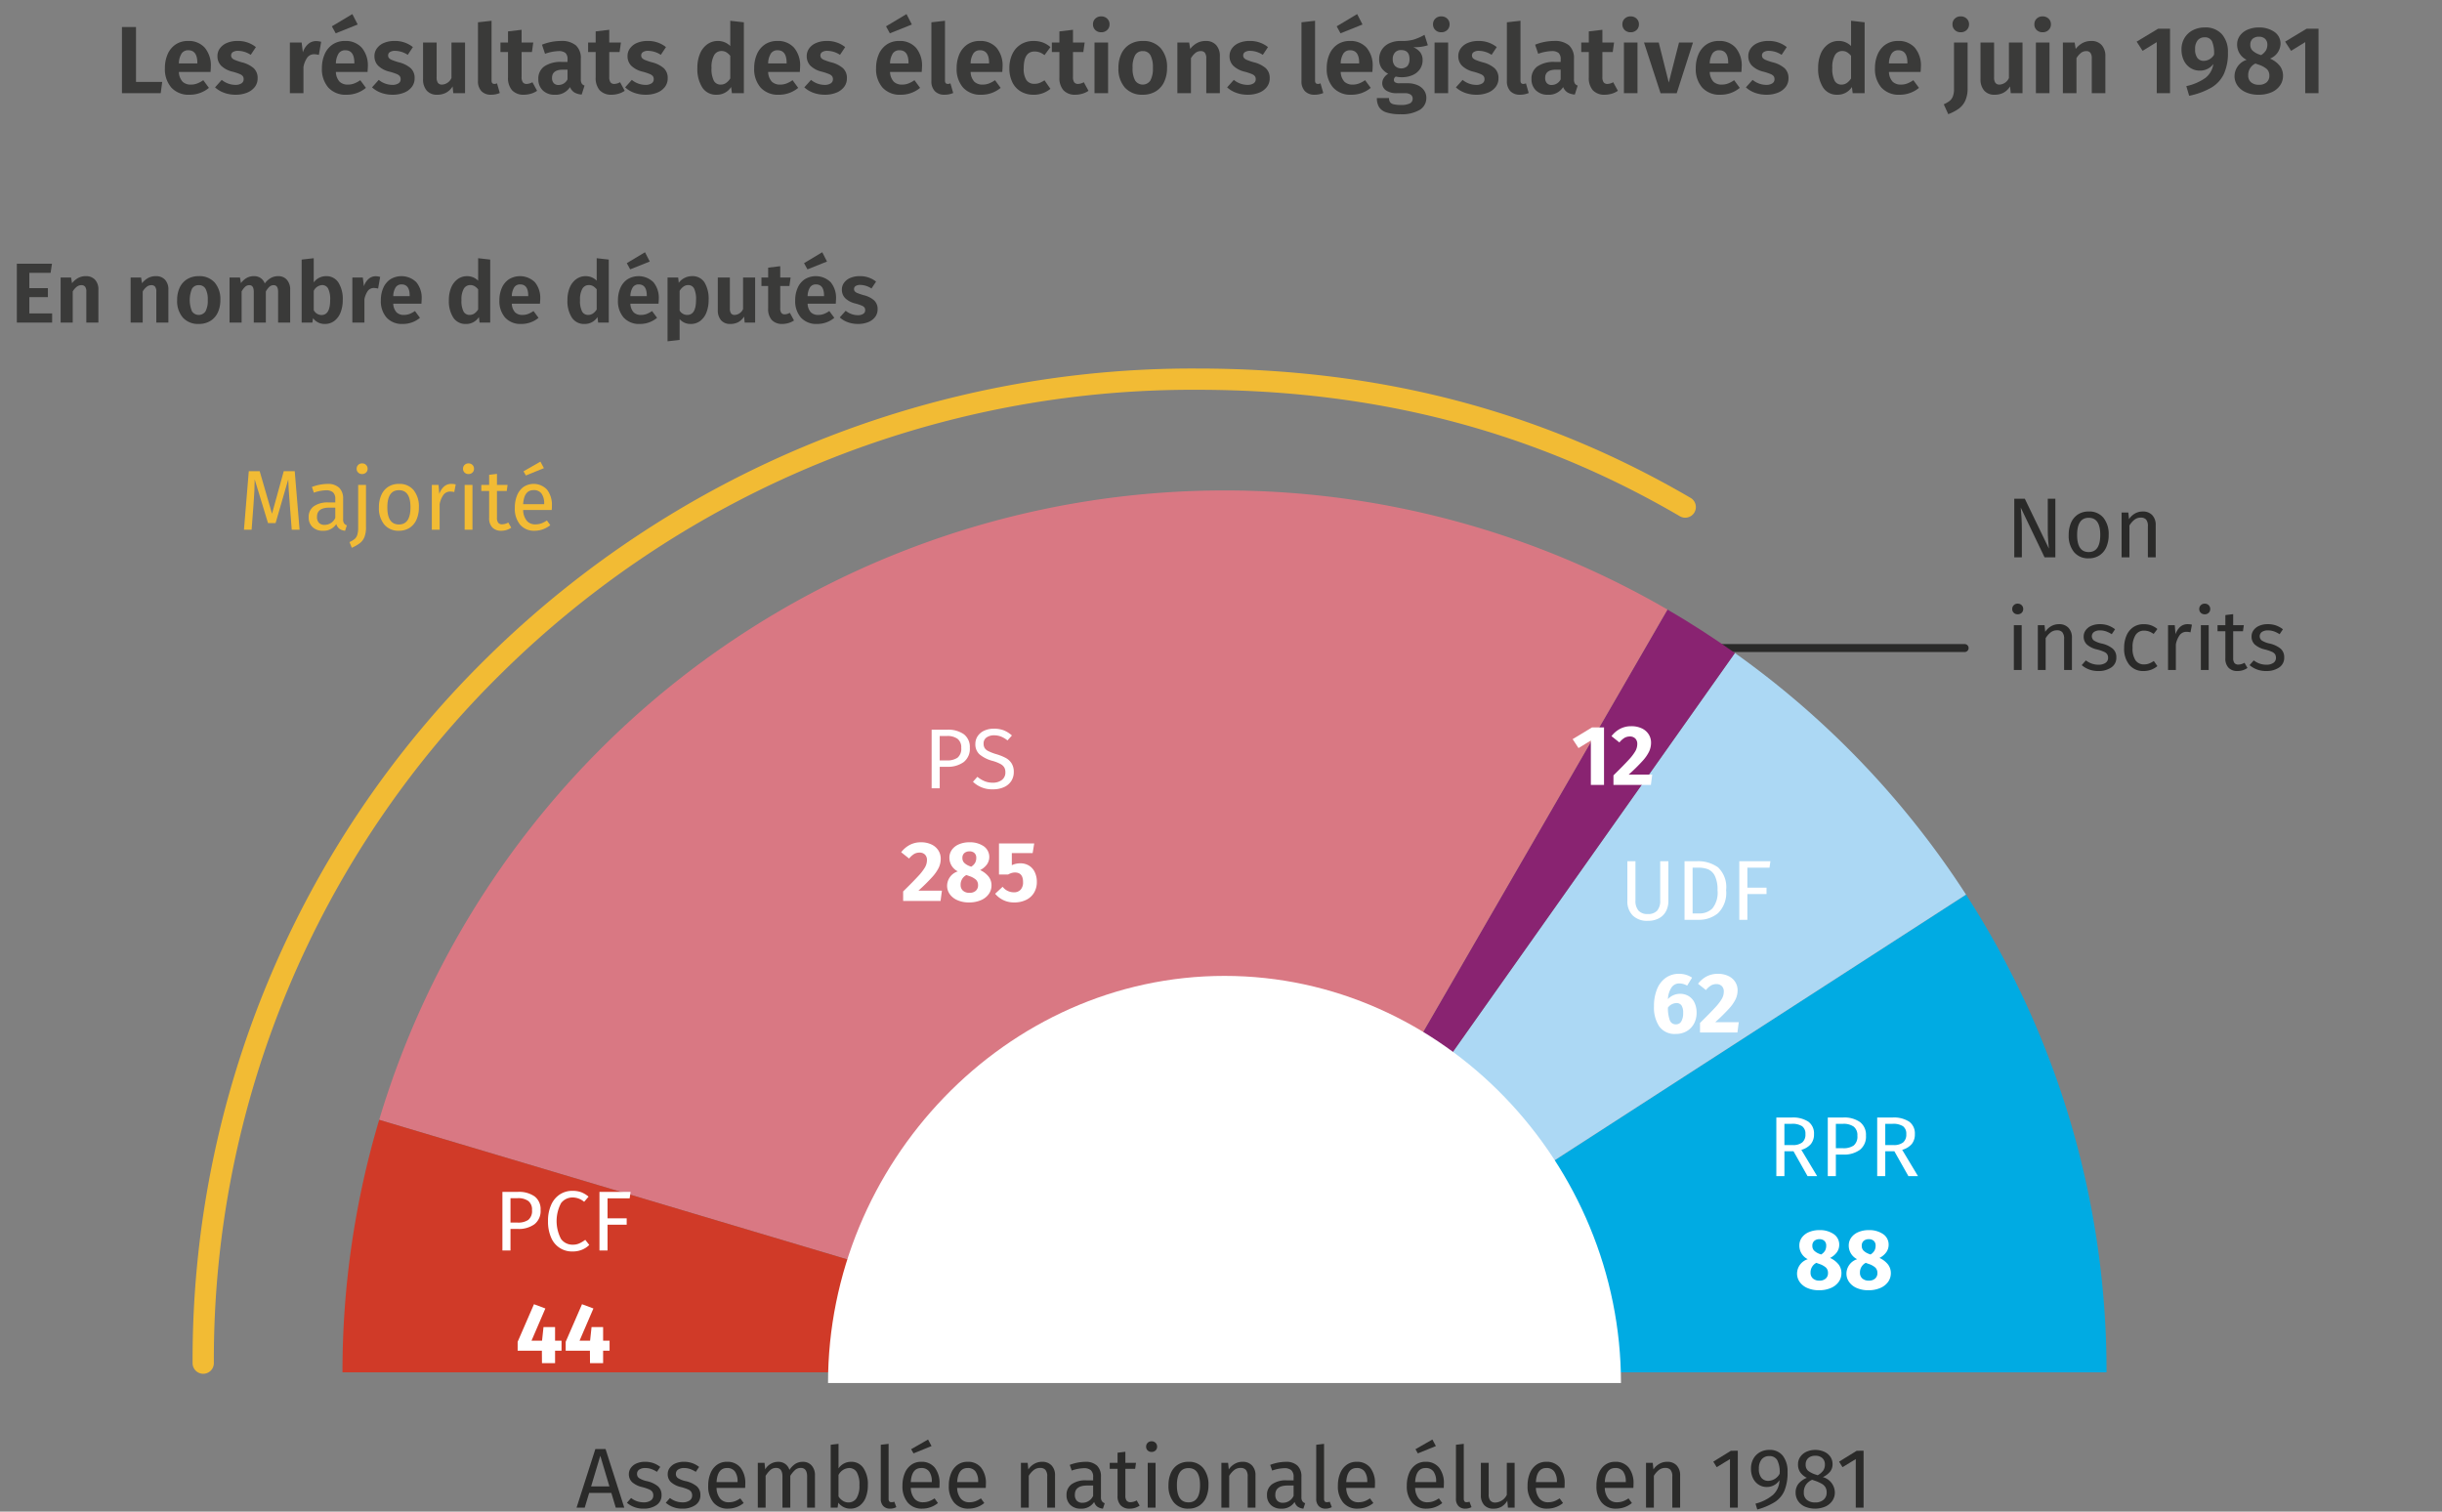 <svg xmlns="http://www.w3.org/2000/svg" viewBox="0 0 229.705 142.195"><rect x="0" y="0" width="229.705" height="142.195" fill="#808080" stroke="none"/><g id="b7a0e4be-8b84-46aa-9c70-3a3765bf566f" data-name="Graphique"><g id="b0043422-b7a7-4dea-9611-a82eb13b110a" data-name="Titre Y"><path d="M12.794,2.54v5.166h2.466l-.144,1.062H11.471V2.54Z" style="fill:#3a3a39"/><path d="M19.805,6.77h-2.979a1.418,1.418,0,0,0,.351.918,1.1,1.1,0,0,0,.783.27,1.652,1.652,0,0,0,.576-.1,2.664,2.664,0,0,0,.585-.314l.531.721a2.803,2.803,0,0,1-1.809.647,2.199,2.199,0,0,1-1.728-.675,2.642,2.642,0,0,1-.603-1.827,3.208,3.208,0,0,1,.257-1.31,2.108,2.108,0,0,1,.747-.914,2.033,2.033,0,0,1,1.166-.332,2.009,2.009,0,0,1,1.584.639A2.592,2.592,0,0,1,19.832,6.274C19.832,6.335,19.823,6.5,19.805,6.77ZM18.563,5.915q0-1.188-.855-1.188a.729.729,0,0,0-.617.292,1.816,1.816,0,0,0-.266.95H18.563Z" style="fill:#3a3a39"/><path d="M24.071,4.43l-.486.729a2.231,2.231,0,0,0-1.188-.378.862.862,0,0,0-.486.116.364.364,0,0,0-.171.315.384.384,0,0,0,.077.243.72.72,0,0,0,.288.189,6.32,6.32,0,0,0,.634.215,2.663,2.663,0,0,1,1.125.555,1.237,1.237,0,0,1,.369.949,1.304,1.304,0,0,1-.274.828,1.715,1.715,0,0,1-.743.535,2.824,2.824,0,0,1-1.044.185,3.124,3.124,0,0,1-1.098-.185,2.552,2.552,0,0,1-.846-.508l.63-.703a2.049,2.049,0,0,0,1.278.469,1.029,1.029,0,0,0,.572-.14.436.436,0,0,0,.211-.383.484.484,0,0,0-.081-.297.739.739,0,0,0-.297-.202,5.299,5.299,0,0,0-.675-.221,2.283,2.283,0,0,1-1.066-.562,1.263,1.263,0,0,1-.346-.904,1.213,1.213,0,0,1,.234-.729,1.55,1.55,0,0,1,.662-.509,2.489,2.489,0,0,1,.994-.184A2.676,2.676,0,0,1,24.071,4.43Z" style="fill:#3a3a39"/><path d="M30.209,3.934l-.216,1.233a1.807,1.807,0,0,0-.423-.063.791.791,0,0,0-.657.297,2.284,2.284,0,0,0-.369.9v2.467H27.266V3.998h1.107l.117.927a1.726,1.726,0,0,1,.5-.783,1.117,1.117,0,0,1,.743-.278A1.854,1.854,0,0,1,30.209,3.934Z" style="fill:#3a3a39"/><path d="M34.573,6.77h-2.979a1.418,1.418,0,0,0,.351.918,1.1,1.1,0,0,0,.783.27,1.652,1.652,0,0,0,.576-.1,2.664,2.664,0,0,0,.585-.314l.531.721a2.803,2.803,0,0,1-1.809.647,2.199,2.199,0,0,1-1.728-.675,2.643,2.643,0,0,1-.603-1.827,3.208,3.208,0,0,1,.257-1.31,2.108,2.108,0,0,1,.747-.914,2.033,2.033,0,0,1,1.166-.332,2.009,2.009,0,0,1,1.584.639,2.592,2.592,0,0,1,.567,1.781C34.601,6.335,34.591,6.5,34.573,6.77ZM33.143,1.325l.504.98-2.07.828-.36-.656Zm.189,4.59q0-1.188-.855-1.188a.729.729,0,0,0-.617.292,1.816,1.816,0,0,0-.266.95h1.737Z" style="fill:#3a3a39"/><path d="M38.839,4.43l-.486.729a2.231,2.231,0,0,0-1.188-.378.862.862,0,0,0-.486.116.364.364,0,0,0-.171.315.384.384,0,0,0,.077.243.72.72,0,0,0,.288.189,6.319,6.319,0,0,0,.634.215,2.663,2.663,0,0,1,1.125.555,1.237,1.237,0,0,1,.369.949,1.304,1.304,0,0,1-.274.828,1.715,1.715,0,0,1-.743.535,2.824,2.824,0,0,1-1.044.185,3.123,3.123,0,0,1-1.098-.185,2.552,2.552,0,0,1-.846-.508l.63-.703a2.049,2.049,0,0,0,1.278.469,1.029,1.029,0,0,0,.572-.14.436.436,0,0,0,.211-.383.484.484,0,0,0-.081-.297.739.739,0,0,0-.297-.202,5.299,5.299,0,0,0-.675-.221,2.283,2.283,0,0,1-1.066-.562,1.263,1.263,0,0,1-.346-.904,1.213,1.213,0,0,1,.234-.729,1.549,1.549,0,0,1,.662-.509,2.489,2.489,0,0,1,.994-.184A2.676,2.676,0,0,1,38.839,4.43Z" style="fill:#3a3a39"/><path d="M43.745,8.768H42.638l-.063-.64a1.658,1.658,0,0,1-.612.59,1.742,1.742,0,0,1-.837.193,1.242,1.242,0,0,1-.99-.392,1.607,1.607,0,0,1-.342-1.094V3.998h1.278v3.267a.873.873,0,0,0,.126.536.478.478,0,0,0,.396.157,1.029,1.029,0,0,0,.873-.621V3.998h1.278Z" style="fill:#3a3a39"/><path d="M45.284,8.575a1.33,1.33,0,0,1-.324-.959V2.098l1.278-.144v5.625c0,.21.087.315.261.315a.555.555,0,0,0,.252-.055l.261.909a2.01,2.01,0,0,1-.819.162A1.201,1.201,0,0,1,45.284,8.575Z" style="fill:#3a3a39"/><path d="M50.521,8.543a1.991,1.991,0,0,1-.589.274,2.372,2.372,0,0,1-.652.095,1.463,1.463,0,0,1-1.116-.423,1.744,1.744,0,0,1-.378-1.215v-2.377H47.075V3.998h.711V2.954l1.278-.152V3.998h1.098l-.126.899h-.972V7.247a.823.823,0,0,0,.117.495.422.422,0,0,0,.36.153,1.153,1.153,0,0,0,.54-.162Z" style="fill:#3a3a39"/><path d="M54.716,7.854a.477.477,0,0,0,.27.193l-.27.846a1.568,1.568,0,0,1-.688-.197,1.042,1.042,0,0,1-.41-.504,1.587,1.587,0,0,1-1.431.72,1.549,1.549,0,0,1-1.13-.409,1.428,1.428,0,0,1-.418-1.066,1.389,1.389,0,0,1,.567-1.197,2.737,2.737,0,0,1,1.629-.414h.549V5.59a.779.779,0,0,0-.198-.611,1.002,1.002,0,0,0-.657-.172,4.145,4.145,0,0,0-1.26.252L50.981,4.205a4.796,4.796,0,0,1,1.764-.351,2.073,2.073,0,0,1,1.431.418,1.604,1.604,0,0,1,.459,1.246V7.444A.796.796,0,0,0,54.716,7.854Zm-1.332-.392V6.553h-.423q-1.035,0-1.035.774a.707.707,0,0,0,.158.49.578.578,0,0,0,.455.176A.938.938,0,0,0,53.384,7.463Z" style="fill:#3a3a39"/><path d="M58.766,8.543a1.991,1.991,0,0,1-.589.274,2.372,2.372,0,0,1-.652.095,1.463,1.463,0,0,1-1.116-.423,1.744,1.744,0,0,1-.378-1.215v-2.377h-.711V3.998h.711V2.954l1.278-.152V3.998h1.098l-.126.899h-.972V7.247a.823.823,0,0,0,.117.495.422.422,0,0,0,.36.153,1.153,1.153,0,0,0,.54-.162Z" style="fill:#3a3a39"/><path d="M62.645,4.43l-.486.729a2.231,2.231,0,0,0-1.188-.378.862.862,0,0,0-.486.116.364.364,0,0,0-.171.315.384.384,0,0,0,.077.243.72.72,0,0,0,.288.189,6.32,6.32,0,0,0,.634.215,2.663,2.663,0,0,1,1.125.555,1.237,1.237,0,0,1,.369.949,1.304,1.304,0,0,1-.274.828,1.715,1.715,0,0,1-.743.535,2.824,2.824,0,0,1-1.044.185,3.124,3.124,0,0,1-1.098-.185,2.552,2.552,0,0,1-.846-.508l.63-.703a2.049,2.049,0,0,0,1.278.469,1.029,1.029,0,0,0,.572-.14.436.436,0,0,0,.211-.383.484.484,0,0,0-.081-.297.739.739,0,0,0-.297-.202,5.299,5.299,0,0,0-.675-.221,2.283,2.283,0,0,1-1.066-.562,1.263,1.263,0,0,1-.346-.904,1.213,1.213,0,0,1,.234-.729,1.55,1.55,0,0,1,.662-.509,2.489,2.489,0,0,1,.994-.184A2.676,2.676,0,0,1,62.645,4.43Z" style="fill:#3a3a39"/><path d="M69.971,2.098V8.768h-1.125l-.072-.586a1.58,1.58,0,0,1-1.368.729,1.527,1.527,0,0,1-1.345-.68,3.235,3.235,0,0,1-.463-1.849A3.377,3.377,0,0,1,65.835,5.073a2.055,2.055,0,0,1,.68-.895,1.667,1.667,0,0,1,1.017-.324,1.617,1.617,0,0,1,1.161.477v-2.376ZM68.278,7.818a1.486,1.486,0,0,0,.414-.437V5.249a1.511,1.511,0,0,0-.382-.338.88.88,0,0,0-.446-.112.777.777,0,0,0-.688.388,2.268,2.268,0,0,0-.247,1.197,2.458,2.458,0,0,0,.22,1.215.703.703,0,0,0,.635.359A.894.894,0,0,0,68.278,7.818Z" style="fill:#3a3a39"/><path d="M75.235,6.77h-2.979a1.418,1.418,0,0,0,.351.918,1.1,1.1,0,0,0,.783.27,1.652,1.652,0,0,0,.576-.1,2.664,2.664,0,0,0,.585-.314l.531.721a2.803,2.803,0,0,1-1.809.647,2.199,2.199,0,0,1-1.728-.675,2.643,2.643,0,0,1-.603-1.827,3.208,3.208,0,0,1,.257-1.31,2.108,2.108,0,0,1,.747-.914,2.033,2.033,0,0,1,1.166-.332,2.009,2.009,0,0,1,1.584.639,2.592,2.592,0,0,1,.567,1.781C75.263,6.335,75.253,6.5,75.235,6.77Zm-1.242-.855q0-1.188-.855-1.188a.729.729,0,0,0-.617.292,1.816,1.816,0,0,0-.266.95h1.737Z" style="fill:#3a3a39"/><path d="M79.501,4.43l-.486.729a2.231,2.231,0,0,0-1.188-.378.862.862,0,0,0-.486.116.364.364,0,0,0-.171.315.384.384,0,0,0,.077.243.72.72,0,0,0,.288.189,6.32,6.32,0,0,0,.634.215,2.663,2.663,0,0,1,1.125.555,1.237,1.237,0,0,1,.369.949,1.304,1.304,0,0,1-.274.828,1.715,1.715,0,0,1-.743.535,2.824,2.824,0,0,1-1.044.185,3.123,3.123,0,0,1-1.098-.185,2.552,2.552,0,0,1-.846-.508l.63-.703A2.049,2.049,0,0,0,77.566,7.985a1.029,1.029,0,0,0,.572-.14.436.436,0,0,0,.211-.383.484.484,0,0,0-.081-.297.739.739,0,0,0-.297-.202,5.299,5.299,0,0,0-.675-.221A2.283,2.283,0,0,1,76.23,6.18a1.263,1.263,0,0,1-.346-.904,1.213,1.213,0,0,1,.234-.729,1.549,1.549,0,0,1,.662-.509,2.489,2.489,0,0,1,.994-.184A2.676,2.676,0,0,1,79.501,4.43Z" style="fill:#3a3a39"/><path d="M86.701,6.77h-2.979a1.418,1.418,0,0,0,.351.918,1.1,1.1,0,0,0,.783.27,1.652,1.652,0,0,0,.576-.1,2.664,2.664,0,0,0,.585-.314l.531.721a2.803,2.803,0,0,1-1.809.647,2.199,2.199,0,0,1-1.728-.675,2.643,2.643,0,0,1-.603-1.827A3.208,3.208,0,0,1,82.665,5.1a2.108,2.108,0,0,1,.747-.914,2.033,2.033,0,0,1,1.166-.332,2.009,2.009,0,0,1,1.584.639,2.592,2.592,0,0,1,.567,1.781C86.729,6.335,86.719,6.5,86.701,6.77ZM85.27,1.325l.504.98-2.07.828-.36-.656Zm.189,4.59q0-1.188-.855-1.188a.729.729,0,0,0-.617.292,1.816,1.816,0,0,0-.266.95h1.737Z" style="fill:#3a3a39"/><path d="M87.935,8.575a1.33,1.33,0,0,1-.324-.959V2.098l1.278-.144v5.625c0,.21.087.315.261.315a.555.555,0,0,0,.252-.055l.261.909a2.01,2.01,0,0,1-.819.162A1.201,1.201,0,0,1,87.935,8.575Z" style="fill:#3a3a39"/><path d="M94.279,6.77h-2.979a1.418,1.418,0,0,0,.351.918,1.1,1.1,0,0,0,.783.27,1.652,1.652,0,0,0,.576-.1,2.664,2.664,0,0,0,.585-.314l.531.721a2.803,2.803,0,0,1-1.809.647,2.199,2.199,0,0,1-1.728-.675,2.642,2.642,0,0,1-.603-1.827,3.208,3.208,0,0,1,.257-1.31,2.108,2.108,0,0,1,.747-.914,2.033,2.033,0,0,1,1.166-.332,2.009,2.009,0,0,1,1.584.639,2.592,2.592,0,0,1,.567,1.781C94.307,6.335,94.297,6.5,94.279,6.77Zm-1.242-.855q0-1.188-.855-1.188a.729.729,0,0,0-.617.292,1.816,1.816,0,0,0-.266.95h1.737Z" style="fill:#3a3a39"/><path d="M98.082,3.993a2.31,2.31,0,0,1,.725.438l-.558.756a1.737,1.737,0,0,0-.455-.262,1.393,1.393,0,0,0-.481-.08q-1.017,0-1.017,1.565a1.899,1.899,0,0,0,.261,1.134.882.882,0,0,0,.747.342,1.323,1.323,0,0,0,.459-.076,2.628,2.628,0,0,0,.486-.256l.558.801a2.413,2.413,0,0,1-1.566.558A2.361,2.361,0,0,1,96.021,8.606,2.033,2.033,0,0,1,95.225,7.737a2.933,2.933,0,0,1-.279-1.318,3.046,3.046,0,0,1,.279-1.336,2.12,2.12,0,0,1,.796-.904,2.211,2.211,0,0,1,1.202-.324A2.5,2.5,0,0,1,98.082,3.993Z" style="fill:#3a3a39"/><path d="M102.388,8.543a1.991,1.991,0,0,1-.589.274,2.372,2.372,0,0,1-.652.095,1.463,1.463,0,0,1-1.116-.423,1.745,1.745,0,0,1-.378-1.215v-2.377H98.941V3.998h.711V2.954l1.278-.152V3.998h1.098l-.126.899h-.972V7.247a.823.823,0,0,0,.117.495.422.422,0,0,0,.36.153,1.153,1.153,0,0,0,.54-.162Z" style="fill:#3a3a39"/><path d="M104.147,1.753a.71.71,0,0,1,.221.535.71.71,0,0,1-.221.535.777.777,0,0,1-.562.212.761.761,0,0,1-.558-.212.717.717,0,0,1-.216-.535.717.717,0,0,1,.216-.535.765.765,0,0,1,.558-.212A.781.781,0,0,1,104.147,1.753Zm.086,2.245V8.768h-1.278V3.998Z" style="fill:#3a3a39"/><path d="M109.174,4.524a2.682,2.682,0,0,1,.603,1.859,3.032,3.032,0,0,1-.274,1.326,2.043,2.043,0,0,1-.792.887,2.292,2.292,0,0,1-1.22.315,2.149,2.149,0,0,1-1.678-.671,2.665,2.665,0,0,1-.608-1.857,3.031,3.031,0,0,1,.275-1.328,2.053,2.053,0,0,1,.792-.887,2.316,2.316,0,0,1,1.229-.314A2.135,2.135,0,0,1,109.174,4.524Zm-2.398.666a2.316,2.316,0,0,0-.239,1.193,2.307,2.307,0,0,0,.239,1.191.86.86,0,0,0,1.431,0,2.307,2.307,0,0,0,.239-1.191,2.358,2.358,0,0,0-.234-1.193.778.778,0,0,0-.711-.383A.796.796,0,0,0,106.776,5.19Z" style="fill:#3a3a39"/><path d="M114.394,4.236a1.507,1.507,0,0,1,.351,1.058V8.768h-1.278V5.51a.868.868,0,0,0-.131-.545.477.477,0,0,0-.391-.158.799.799,0,0,0-.491.167,1.811,1.811,0,0,0-.427.499V8.768H110.749V3.998H111.856l.099.603a2.128,2.128,0,0,1,.652-.558,1.691,1.691,0,0,1,.806-.188A1.264,1.264,0,0,1,114.394,4.236Z" style="fill:#3a3a39"/><path d="M119.272,4.43l-.486.729a2.231,2.231,0,0,0-1.188-.378.862.862,0,0,0-.486.116.364.364,0,0,0-.171.315.384.384,0,0,0,.077.243.72.72,0,0,0,.288.189,6.32,6.32,0,0,0,.634.215,2.663,2.663,0,0,1,1.125.555,1.237,1.237,0,0,1,.369.949,1.304,1.304,0,0,1-.274.828,1.715,1.715,0,0,1-.743.535,2.824,2.824,0,0,1-1.044.185,3.124,3.124,0,0,1-1.098-.185,2.552,2.552,0,0,1-.846-.508l.63-.703a2.049,2.049,0,0,0,1.278.469,1.029,1.029,0,0,0,.572-.14.436.436,0,0,0,.211-.383.484.484,0,0,0-.081-.297.739.739,0,0,0-.297-.202,5.299,5.299,0,0,0-.675-.221,2.283,2.283,0,0,1-1.066-.562,1.263,1.263,0,0,1-.346-.904,1.213,1.213,0,0,1,.234-.729,1.55,1.55,0,0,1,.662-.509,2.489,2.489,0,0,1,.994-.184A2.676,2.676,0,0,1,119.272,4.43Z" style="fill:#3a3a39"/><path d="M122.746,8.575a1.33,1.33,0,0,1-.324-.959V2.098l1.278-.144v5.625c0,.21.087.315.261.315a.555.555,0,0,0,.252-.055l.261.909a2.01,2.01,0,0,1-.819.162A1.201,1.201,0,0,1,122.746,8.575Z" style="fill:#3a3a39"/><path d="M129.091,6.77h-2.979a1.418,1.418,0,0,0,.351.918,1.1,1.1,0,0,0,.783.27,1.652,1.652,0,0,0,.576-.1,2.664,2.664,0,0,0,.585-.314l.531.721a2.803,2.803,0,0,1-1.809.647,2.199,2.199,0,0,1-1.728-.675,2.642,2.642,0,0,1-.603-1.827,3.208,3.208,0,0,1,.257-1.31,2.108,2.108,0,0,1,.747-.914,2.033,2.033,0,0,1,1.166-.332,2.009,2.009,0,0,1,1.584.639,2.592,2.592,0,0,1,.567,1.781C129.118,6.335,129.109,6.5,129.091,6.77Zm-1.431-5.445.504.98-2.07.828-.36-.656Zm.189,4.59q0-1.188-.855-1.188a.729.729,0,0,0-.617.292,1.816,1.816,0,0,0-.266.95h1.737Z" style="fill:#3a3a39"/><path d="M134.311,4.258a4.006,4.006,0,0,1-1.377.18,1.624,1.624,0,0,1,.666.491,1.199,1.199,0,0,1,.216.733,1.471,1.471,0,0,1-.238.823,1.595,1.595,0,0,1-.684.571,2.434,2.434,0,0,1-1.04.207,2.236,2.236,0,0,1-.558-.062.359.359,0,0,0-.18.314.275.275,0,0,0,.112.23.78.78,0,0,0,.437.085h.729a2.318,2.318,0,0,1,.932.175,1.464,1.464,0,0,1,.621.486,1.196,1.196,0,0,1,.22.707,1.29,1.29,0,0,1-.625,1.139,3.305,3.305,0,0,1-1.805.409,4.115,4.115,0,0,1-1.336-.175,1.247,1.247,0,0,1-.688-.51,1.612,1.612,0,0,1-.198-.836h1.143a.683.683,0,0,0,.09.373.55.55,0,0,0,.329.207,2.679,2.679,0,0,0,.688.067,1.758,1.758,0,0,0,.868-.153.481.481,0,0,0,.248-.432.446.446,0,0,0-.189-.387.959.959,0,0,0-.558-.135h-.702a1.754,1.754,0,0,1-1.062-.266.81.81,0,0,1-.351-.671.915.915,0,0,1,.148-.49,1.25,1.25,0,0,1,.41-.401,1.677,1.677,0,0,1-.644-.57,1.474,1.474,0,0,1-.203-.788,1.628,1.628,0,0,1,.256-.913,1.657,1.657,0,0,1,.72-.604,2.528,2.528,0,0,1,1.058-.211,3.936,3.936,0,0,0,1.215-.127,5.068,5.068,0,0,0,1.017-.449Zm-3.091.68a.887.887,0,0,0-.212.625.919.919,0,0,0,.212.64.856.856,0,0,0,1.166.009.981.981,0,0,0,.198-.666q0-.836-.792-.837A.74.74,0,0,0,131.22,4.938Z" style="fill:#3a3a39"/><path d="M136.133,1.753a.71.71,0,0,1,.221.535.71.71,0,0,1-.221.535.777.777,0,0,1-.562.212.761.761,0,0,1-.558-.212.717.717,0,0,1-.216-.535.717.717,0,0,1,.216-.535.765.765,0,0,1,.558-.212A.781.781,0,0,1,136.133,1.753Zm.086,2.245V8.768h-1.278V3.998Z" style="fill:#3a3a39"/><path d="M140.791,4.43l-.486.729a2.231,2.231,0,0,0-1.188-.378.862.862,0,0,0-.486.116.364.364,0,0,0-.171.315.384.384,0,0,0,.077.243.72.72,0,0,0,.288.189A6.319,6.319,0,0,0,139.459,5.86a2.663,2.663,0,0,1,1.125.555,1.237,1.237,0,0,1,.369.949,1.304,1.304,0,0,1-.274.828,1.715,1.715,0,0,1-.743.535,2.824,2.824,0,0,1-1.044.185,3.123,3.123,0,0,1-1.098-.185,2.552,2.552,0,0,1-.846-.508l.63-.703A2.049,2.049,0,0,0,138.856,7.985a1.029,1.029,0,0,0,.572-.14.436.436,0,0,0,.211-.383.484.484,0,0,0-.081-.297.739.739,0,0,0-.297-.202,5.299,5.299,0,0,0-.675-.221,2.283,2.283,0,0,1-1.066-.562,1.263,1.263,0,0,1-.346-.904,1.213,1.213,0,0,1,.234-.729,1.549,1.549,0,0,1,.662-.509,2.489,2.489,0,0,1,.994-.184A2.676,2.676,0,0,1,140.791,4.43Z" style="fill:#3a3a39"/><path d="M142.069,8.575a1.33,1.33,0,0,1-.324-.959V2.098l1.278-.144v5.625c0,.21.087.315.261.315a.555.555,0,0,0,.252-.055l.261.909a2.01,2.01,0,0,1-.819.162A1.201,1.201,0,0,1,142.069,8.575Z" style="fill:#3a3a39"/><path d="M148.135,7.854a.477.477,0,0,0,.27.193l-.27.846a1.568,1.568,0,0,1-.688-.197,1.042,1.042,0,0,1-.41-.504,1.587,1.587,0,0,1-1.431.72,1.549,1.549,0,0,1-1.13-.409,1.428,1.428,0,0,1-.418-1.066,1.389,1.389,0,0,1,.567-1.197,2.737,2.737,0,0,1,1.629-.414h.549V5.59a.779.779,0,0,0-.198-.611,1.002,1.002,0,0,0-.657-.172,4.145,4.145,0,0,0-1.26.252l-.288-.854a4.796,4.796,0,0,1,1.764-.351,2.074,2.074,0,0,1,1.431.418,1.604,1.604,0,0,1,.459,1.246V7.444A.796.796,0,0,0,148.135,7.854Zm-1.332-.392V6.553h-.423q-1.035,0-1.035.774a.707.707,0,0,0,.158.49.578.578,0,0,0,.455.176A.938.938,0,0,0,146.803,7.463Z" style="fill:#3a3a39"/><path d="M152.185,8.543a1.991,1.991,0,0,1-.589.274,2.371,2.371,0,0,1-.652.095,1.463,1.463,0,0,1-1.116-.423,1.745,1.745,0,0,1-.378-1.215v-2.377h-.711V3.998h.711V2.954l1.278-.152V3.998h1.098l-.126.899H150.727V7.247a.823.823,0,0,0,.117.495.422.422,0,0,0,.36.153,1.153,1.153,0,0,0,.54-.162Z" style="fill:#3a3a39"/><path d="M153.944,1.753a.71.71,0,0,1,.221.535.71.71,0,0,1-.221.535.777.777,0,0,1-.562.212.761.761,0,0,1-.558-.212.717.717,0,0,1-.216-.535.717.717,0,0,1,.216-.535.765.765,0,0,1,.558-.212A.781.781,0,0,1,153.944,1.753Zm.086,2.245V8.768h-1.278V3.998Z" style="fill:#3a3a39"/><path d="M159.25,3.998l-1.53,4.771h-1.521l-1.557-4.771h1.386l.945,3.771.963-3.771Z" style="fill:#3a3a39"/><path d="M163.804,6.77h-2.979a1.418,1.418,0,0,0,.351.918,1.1,1.1,0,0,0,.783.27,1.652,1.652,0,0,0,.576-.1,2.664,2.664,0,0,0,.585-.314l.531.721a2.803,2.803,0,0,1-1.809.647,2.199,2.199,0,0,1-1.728-.675,2.642,2.642,0,0,1-.603-1.827,3.208,3.208,0,0,1,.257-1.31,2.108,2.108,0,0,1,.747-.914,2.033,2.033,0,0,1,1.166-.332,2.009,2.009,0,0,1,1.584.639,2.592,2.592,0,0,1,.567,1.781C163.831,6.335,163.822,6.5,163.804,6.77Zm-1.242-.855q0-1.188-.855-1.188a.729.729,0,0,0-.617.292,1.816,1.816,0,0,0-.266.95h1.737Z" style="fill:#3a3a39"/><path d="M168.07,4.43l-.486.729a2.231,2.231,0,0,0-1.188-.378.862.862,0,0,0-.486.116.364.364,0,0,0-.171.315.384.384,0,0,0,.077.243.72.72,0,0,0,.288.189,6.32,6.32,0,0,0,.634.215,2.663,2.663,0,0,1,1.125.555,1.237,1.237,0,0,1,.369.949,1.304,1.304,0,0,1-.274.828,1.715,1.715,0,0,1-.743.535,2.824,2.824,0,0,1-1.044.185,3.124,3.124,0,0,1-1.098-.185,2.552,2.552,0,0,1-.846-.508l.63-.703a2.049,2.049,0,0,0,1.278.469,1.029,1.029,0,0,0,.572-.14.436.436,0,0,0,.211-.383.484.484,0,0,0-.081-.297.739.739,0,0,0-.297-.202,5.299,5.299,0,0,0-.675-.221,2.283,2.283,0,0,1-1.066-.562,1.263,1.263,0,0,1-.346-.904,1.213,1.213,0,0,1,.234-.729,1.549,1.549,0,0,1,.662-.509,2.489,2.489,0,0,1,.994-.184A2.676,2.676,0,0,1,168.07,4.43Z" style="fill:#3a3a39"/><path d="M175.396,2.098V8.768h-1.125l-.072-.586a1.58,1.58,0,0,1-1.368.729,1.527,1.527,0,0,1-1.345-.68,3.235,3.235,0,0,1-.463-1.849,3.377,3.377,0,0,1,.238-1.311,2.055,2.055,0,0,1,.68-.895,1.667,1.667,0,0,1,1.017-.324,1.617,1.617,0,0,1,1.161.477v-2.376ZM173.704,7.818a1.486,1.486,0,0,0,.414-.437V5.249a1.512,1.512,0,0,0-.382-.338.88.88,0,0,0-.446-.112.777.777,0,0,0-.688.388,2.268,2.268,0,0,0-.247,1.197,2.458,2.458,0,0,0,.22,1.215.703.703,0,0,0,.635.359A.894.894,0,0,0,173.704,7.818Z" style="fill:#3a3a39"/><path d="M180.661,6.77h-2.979a1.418,1.418,0,0,0,.351.918,1.1,1.1,0,0,0,.783.27,1.652,1.652,0,0,0,.576-.1,2.664,2.664,0,0,0,.585-.314l.531.721a2.803,2.803,0,0,1-1.809.647,2.199,2.199,0,0,1-1.728-.675,2.643,2.643,0,0,1-.603-1.827,3.208,3.208,0,0,1,.257-1.31,2.108,2.108,0,0,1,.747-.914,2.033,2.033,0,0,1,1.166-.332,2.009,2.009,0,0,1,1.584.639,2.592,2.592,0,0,1,.567,1.781C180.688,6.335,180.679,6.5,180.661,6.77Zm-1.242-.855q0-1.188-.855-1.188a.729.729,0,0,0-.617.292,1.816,1.816,0,0,0-.266.95h1.737Z" style="fill:#3a3a39"/><path d="M185.08,8.291a2.764,2.764,0,0,1-.22,1.184,1.941,1.941,0,0,1-.608.747,4.317,4.317,0,0,1-.99.518l-.423-.928a2.736,2.736,0,0,0,.549-.318,1.022,1.022,0,0,0,.306-.424,1.882,1.882,0,0,0,.108-.697v-4.374h1.278Zm-.085-6.538a.71.71,0,0,1,.221.535.71.71,0,0,1-.221.535.777.777,0,0,1-.562.212.762.762,0,0,1-.558-.212.716.716,0,0,1-.216-.535.716.716,0,0,1,.216-.535.766.766,0,0,1,.558-.212A.781.781,0,0,1,184.994,1.753Z" style="fill:#3a3a39"/><path d="M190.246,8.768h-1.107l-.063-.64a1.658,1.658,0,0,1-.612.59,1.742,1.742,0,0,1-.837.193,1.242,1.242,0,0,1-.99-.392,1.607,1.607,0,0,1-.342-1.094V3.998h1.278v3.267a.873.873,0,0,0,.126.536.479.479,0,0,0,.396.157,1.029,1.029,0,0,0,.873-.621V3.998h1.278Z" style="fill:#3a3a39"/><path d="M192.698,1.753a.71.71,0,0,1,.221.535.71.71,0,0,1-.221.535.777.777,0,0,1-.562.212.761.761,0,0,1-.558-.212.717.717,0,0,1-.216-.535.717.717,0,0,1,.216-.535.765.765,0,0,1,.558-.212A.781.781,0,0,1,192.698,1.753Zm.086,2.245V8.768h-1.278V3.998Z" style="fill:#3a3a39"/><path d="M197.688,4.236a1.507,1.507,0,0,1,.351,1.058V8.768h-1.278V5.51a.868.868,0,0,0-.131-.545.477.477,0,0,0-.391-.158.799.799,0,0,0-.491.167,1.811,1.811,0,0,0-.427.499V8.768h-1.278V3.998h1.107l.099.603a2.128,2.128,0,0,1,.652-.558,1.691,1.691,0,0,1,.806-.188A1.265,1.265,0,0,1,197.688,4.236Z" style="fill:#3a3a39"/><path d="M204.124,2.702V8.768h-1.251V3.962l-1.332.819-.558-.864,2.016-1.215Z" style="fill:#3a3a39"/><path d="M209.006,3.223a2.497,2.497,0,0,1,.562,1.711,4.693,4.693,0,0,1-.382,2.029,2.988,2.988,0,0,1-1.175,1.277,6.921,6.921,0,0,1-2.088.77l-.27-.908a4.885,4.885,0,0,0,1.795-.77,2.025,2.025,0,0,0,.751-1.311,1.544,1.544,0,0,1-1.278.621,1.613,1.613,0,0,1-.869-.242,1.705,1.705,0,0,1-.621-.693,2.288,2.288,0,0,1-.229-1.053,2.041,2.041,0,0,1,.288-1.09,1.967,1.967,0,0,1,.783-.724,2.369,2.369,0,0,1,1.107-.257A2.05,2.05,0,0,1,209.006,3.223Zm-.743,1.926a2.788,2.788,0,0,0-.193-1.264.718.718,0,0,0-.688-.373.816.816,0,0,0-.662.283,1.245,1.245,0,0,0-.238.823,1.304,1.304,0,0,0,.22.841.726.726,0,0,0,.59.266A1.155,1.155,0,0,0,208.263,5.149Z" style="fill:#3a3a39"/><path d="M214.451,6.198a1.51,1.51,0,0,1,.301.932,1.569,1.569,0,0,1-.279.904,1.861,1.861,0,0,1-.801.645,2.98,2.98,0,0,1-1.224.233,2.873,2.873,0,0,1-1.197-.233,1.871,1.871,0,0,1-.788-.635,1.534,1.534,0,0,1-.274-.887A1.634,1.634,0,0,1,211.332,5.627a1.582,1.582,0,0,1-.9-1.431,1.389,1.389,0,0,1,.27-.851,1.737,1.737,0,0,1,.733-.562,2.624,2.624,0,0,1,1.04-.198,2.46,2.46,0,0,1,1.462.414,1.326,1.326,0,0,1,.581,1.143,1.552,1.552,0,0,1-.99,1.369A2.376,2.376,0,0,1,214.451,6.198Zm-1.242,1.544a.802.802,0,0,0,.257-.621.829.829,0,0,0-.225-.612,2.259,2.259,0,0,0-.801-.432l-.288-.1a1.181,1.181,0,0,0-.675,1.125.802.802,0,0,0,.27.64,1.092,1.092,0,0,0,.738.233A1.04,1.04,0,0,0,213.208,7.742Zm-1.318-4.091a.716.716,0,0,0-.216.562.731.731,0,0,0,.198.535,1.811,1.811,0,0,0,.63.374l.18.063a1.38,1.38,0,0,0,.459-.438,1.053,1.053,0,0,0,.135-.544.725.725,0,0,0-.207-.544.797.797,0,0,0-.585-.203A.858.858,0,0,0,211.89,3.651Z" style="fill:#3a3a39"/><path d="M218.091,2.702V8.768h-1.251V3.962l-1.332.819-.558-.864,2.016-1.215Z" style="fill:#3a3a39"/></g><path d="M57.922,141.823l-.416-1.383H55.418l-.416,1.383h-.768l1.768-5.512h.96l1.761,5.512Zm-2.319-2h1.72l-.856-2.879Z" style="fill:#2a2a29"/><path d="M61.45,137.632a2.331,2.331,0,0,1,.656.359l-.312.465a2.497,2.497,0,0,0-.548-.271,1.695,1.695,0,0,0-.548-.088.972.972,0,0,0-.568.146.472.472,0,0,0-.208.404.467.467,0,0,0,.196.4,2.272,2.272,0,0,0,.708.279,2.515,2.515,0,0,1,1.052.48,1.048,1.048,0,0,1,.349.832,1.076,1.076,0,0,1-.484.951,2.052,2.052,0,0,1-1.18.328,2.333,2.333,0,0,1-1.592-.551l.392-.449a1.901,1.901,0,0,0,1.184.408,1.121,1.121,0,0,0,.66-.172.539.539,0,0,0,.244-.467.622.622,0,0,0-.088-.35.713.713,0,0,0-.304-.23,4.171,4.171,0,0,0-.633-.213,2.14,2.14,0,0,1-.972-.473,1.009,1.009,0,0,1-.3-.752.986.986,0,0,1,.196-.596,1.279,1.279,0,0,1,.544-.416,1.99,1.99,0,0,1,.779-.146A2.348,2.348,0,0,1,61.45,137.632Z" style="fill:#2a2a29"/><path d="M65.106,137.632a2.339,2.339,0,0,1,.655.359l-.312.465a2.54,2.54,0,0,0-.548-.271,1.704,1.704,0,0,0-.548-.088.972.972,0,0,0-.568.146.472.472,0,0,0-.208.404.467.467,0,0,0,.196.4,2.251,2.251,0,0,0,.708.279,2.527,2.527,0,0,1,1.052.48,1.05,1.05,0,0,1,.348.832,1.075,1.075,0,0,1-.483.951,2.057,2.057,0,0,1-1.181.328,2.335,2.335,0,0,1-1.592-.551l.392-.449a1.904,1.904,0,0,0,1.185.408,1.123,1.123,0,0,0,.66-.172.541.541,0,0,0,.244-.467.622.622,0,0,0-.089-.35.706.706,0,0,0-.304-.23,4.115,4.115,0,0,0-.632-.213,2.129,2.129,0,0,1-.972-.473,1.01,1.01,0,0,1-.301-.752.986.986,0,0,1,.196-.596,1.291,1.291,0,0,1,.544-.416,1.995,1.995,0,0,1,.78-.146A2.348,2.348,0,0,1,65.106,137.632Z" style="fill:#2a2a29"/><path d="M70.09,139.967h-2.688a1.632,1.632,0,0,0,.352,1.023,1.02,1.02,0,0,0,.784.328,1.715,1.715,0,0,0,.56-.088,2.284,2.284,0,0,0,.536-.279l.32.439a2.335,2.335,0,0,1-1.473.527,1.703,1.703,0,0,1-1.371-.576,2.355,2.355,0,0,1-.492-1.584,2.99,2.99,0,0,1,.212-1.162,1.815,1.815,0,0,1,.607-.797,1.548,1.548,0,0,1,.933-.287,1.565,1.565,0,0,1,1.288.551,2.365,2.365,0,0,1,.447,1.527C70.105,139.714,70.101,139.839,70.09,139.967Zm-.712-.592a1.564,1.564,0,0,0-.248-.953.877.877,0,0,0-.744-.326q-.904,0-.983,1.326h1.976Z" style="fill:#2a2a29"/><path d="M76.346,137.86a1.352,1.352,0,0,1,.312.939v3.023h-.736V138.903c0-.543-.197-.816-.592-.816a.793.793,0,0,0-.528.182,2.492,2.492,0,0,0-.464.562v2.992h-.736V138.903c0-.543-.197-.816-.592-.816a.797.797,0,0,0-.536.186,2.505,2.505,0,0,0-.456.559v2.992h-.736v-4.215h.633l.063.615a1.411,1.411,0,0,1,1.216-.711,1.109,1.109,0,0,1,.668.199,1.093,1.093,0,0,1,.396.561,1.969,1.969,0,0,1,.548-.564,1.265,1.265,0,0,1,.708-.195A1.061,1.061,0,0,1,76.346,137.86Z" style="fill:#2a2a29"/><path d="M81.21,138.09a2.709,2.709,0,0,1,.424,1.621,3.091,3.091,0,0,1-.2,1.156,1.728,1.728,0,0,1-.576.775,1.448,1.448,0,0,1-.88.275,1.394,1.394,0,0,1-1.12-.559l-.071.463h-.648v-5.912l.736-.088v2.312a1.409,1.409,0,0,1,1.191-.623A1.349,1.349,0,0,1,81.21,138.09Zm-.645,2.85a2.173,2.173,0,0,0,.276-1.229,2.289,2.289,0,0,0-.256-1.236.826.826,0,0,0-.729-.379,1.193,1.193,0,0,0-.983.654v2.018a1.3,1.3,0,0,0,.412.416.97.97,0,0,0,.516.15A.879.879,0,0,0,80.565,140.94Z" style="fill:#2a2a29"/><path d="M83.086,141.674a.942.942,0,0,1-.236-.684v-5.08l.736-.088v5.152a.43.43,0,0,0,.06.256.241.241,0,0,0,.204.08.745.745,0,0,0,.272-.047l.191.512a1.2,1.2,0,0,1-.584.143A.849.849,0,0,1,83.086,141.674Z" style="fill:#2a2a29"/><path d="M88.362,139.967H85.674a1.644,1.644,0,0,0,.352,1.023,1.022,1.022,0,0,0,.784.328,1.717,1.717,0,0,0,.561-.088,2.322,2.322,0,0,0,.536-.279l.319.439a2.33,2.33,0,0,1-1.472.527,1.705,1.705,0,0,1-1.372-.576,2.355,2.355,0,0,1-.492-1.584,3.008,3.008,0,0,1,.212-1.162,1.824,1.824,0,0,1,.608-.797,1.543,1.543,0,0,1,.932-.287,1.564,1.564,0,0,1,1.288.551,2.36,2.36,0,0,1,.448,1.527C88.378,139.714,88.372,139.839,88.362,139.967Zm-.713-.592a1.558,1.558,0,0,0-.248-.953.876.876,0,0,0-.743-.326q-.905,0-.984,1.326H87.649Zm-.352-3.961.328.617-1.696.688-.224-.393Z" style="fill:#2a2a29"/><path d="M92.723,139.967H90.034a1.644,1.644,0,0,0,.352,1.023,1.022,1.022,0,0,0,.784.328,1.717,1.717,0,0,0,.561-.088,2.322,2.322,0,0,0,.536-.279l.319.439a2.33,2.33,0,0,1-1.472.527,1.705,1.705,0,0,1-1.372-.576,2.355,2.355,0,0,1-.492-1.584,3.008,3.008,0,0,1,.212-1.162,1.824,1.824,0,0,1,.608-.797,1.543,1.543,0,0,1,.932-.287,1.564,1.564,0,0,1,1.288.551,2.36,2.36,0,0,1,.448,1.527C92.738,139.714,92.732,139.839,92.723,139.967Zm-.713-.592a1.558,1.558,0,0,0-.248-.953.876.876,0,0,0-.743-.326q-.905,0-.984,1.326h1.976Z" style="fill:#2a2a29"/><path d="M98.918,137.856a1.318,1.318,0,0,1,.323.943v3.023h-.735V138.903a.932.932,0,0,0-.168-.631.638.638,0,0,0-.496-.186.954.954,0,0,0-.592.193,1.971,1.971,0,0,0-.48.551v2.992h-.736v-4.215H96.666l.063.623a1.648,1.648,0,0,1,.557-.527,1.423,1.423,0,0,1,.731-.191A1.173,1.173,0,0,1,98.918,137.856Z" style="fill:#2a2a29"/><path d="M103.65,141.219a.541.541,0,0,0,.264.188l-.168.512a1.117,1.117,0,0,1-.528-.184.842.842,0,0,1-.296-.447,1.411,1.411,0,0,1-1.256.631,1.345,1.345,0,0,1-.983-.352,1.228,1.228,0,0,1-.36-.92,1.207,1.207,0,0,1,.484-1.031,2.259,2.259,0,0,1,1.371-.361h.648V138.944a.824.824,0,0,0-.216-.641.974.974,0,0,0-.664-.191,3.727,3.727,0,0,0-1.136.223l-.185-.535a4.253,4.253,0,0,1,1.456-.287,1.524,1.524,0,0,1,1.112.363,1.392,1.392,0,0,1,.368,1.035v1.928A.661.661,0,0,0,103.65,141.219Zm-.824-.508v-.969h-.552q-1.169,0-1.168.865a.785.785,0,0,0,.184.566.717.717,0,0,0,.544.193A1.099,1.099,0,0,0,102.826,140.712Z" style="fill:#2a2a29"/><path d="M107.202,141.632a1.624,1.624,0,0,1-.944.287,1.113,1.113,0,0,1-.836-.307,1.229,1.229,0,0,1-.3-.893v-2.545h-.736v-.566h.736V136.655l.735-.088v1.041h1l-.08.566h-.92v2.514a.77.77,0,0,0,.116.475.461.461,0,0,0,.388.148,1.214,1.214,0,0,0,.561-.168Z" style="fill:#2a2a29"/><path d="M108.697,135.727a.49.49,0,0,1,.145.359.48.48,0,0,1-.145.357.522.522,0,0,1-.376.139.513.513,0,0,1-.368-.139.479.479,0,0,1-.144-.357.49.49,0,0,1,.144-.359.501.501,0,0,1,.368-.145A.51.51,0,0,1,108.697,135.727Zm0,1.881v4.215h-.736v-4.215Z" style="fill:#2a2a29"/><path d="M113.182,138.104a2.441,2.441,0,0,1,.491,1.607,2.804,2.804,0,0,1-.224,1.156,1.762,1.762,0,0,1-.647.775,1.813,1.813,0,0,1-1.009.275,1.707,1.707,0,0,1-1.384-.592,2.421,2.421,0,0,1-.496-1.607,2.804,2.804,0,0,1,.225-1.156,1.756,1.756,0,0,1,.647-.775,1.826,1.826,0,0,1,1.017-.275A1.695,1.695,0,0,1,113.182,138.104Zm-2.477,1.615q0,1.608,1.088,1.607,1.088,0,1.088-1.615,0-1.608-1.079-1.607Q110.705,138.104,110.705,139.719Z" style="fill:#2a2a29"/><path d="M117.773,137.856a1.318,1.318,0,0,1,.323.943v3.023h-.735V138.903a.932.932,0,0,0-.168-.631.638.638,0,0,0-.496-.186.954.954,0,0,0-.592.193,1.971,1.971,0,0,0-.48.551v2.992h-.736v-4.215h.633l.063.623a1.648,1.648,0,0,1,.557-.527,1.423,1.423,0,0,1,.731-.191A1.173,1.173,0,0,1,117.773,137.856Z" style="fill:#2a2a29"/><path d="M122.506,141.219a.541.541,0,0,0,.264.188l-.168.512a1.117,1.117,0,0,1-.528-.184.842.842,0,0,1-.296-.447,1.411,1.411,0,0,1-1.256.631,1.345,1.345,0,0,1-.983-.352,1.228,1.228,0,0,1-.36-.92,1.207,1.207,0,0,1,.484-1.031,2.259,2.259,0,0,1,1.371-.361h.648V138.944a.824.824,0,0,0-.216-.641.974.974,0,0,0-.664-.191,3.727,3.727,0,0,0-1.136.223l-.185-.535a4.253,4.253,0,0,1,1.456-.287,1.524,1.524,0,0,1,1.112.363,1.392,1.392,0,0,1,.368,1.035v1.928A.661.661,0,0,0,122.506,141.219Zm-.824-.508v-.969h-.552q-1.169,0-1.168.865a.785.785,0,0,0,.184.566.717.717,0,0,0,.544.193A1.099,1.099,0,0,0,121.682,140.712Z" style="fill:#2a2a29"/><path d="M124.046,141.674a.942.942,0,0,1-.236-.684v-5.08l.736-.088v5.152a.43.43,0,0,0,.06.256.241.241,0,0,0,.204.08.745.745,0,0,0,.272-.047l.191.512a1.2,1.2,0,0,1-.584.143A.849.849,0,0,1,124.046,141.674Z" style="fill:#2a2a29"/><path d="M129.321,139.967h-2.688a1.632,1.632,0,0,0,.352,1.023,1.02,1.02,0,0,0,.784.328,1.715,1.715,0,0,0,.56-.088,2.284,2.284,0,0,0,.536-.279l.32.439a2.335,2.335,0,0,1-1.473.527,1.703,1.703,0,0,1-1.371-.576,2.355,2.355,0,0,1-.492-1.584,2.99,2.99,0,0,1,.212-1.162,1.815,1.815,0,0,1,.607-.797,1.548,1.548,0,0,1,.933-.287,1.565,1.565,0,0,1,1.288.551,2.365,2.365,0,0,1,.447,1.527C129.337,139.714,129.332,139.839,129.321,139.967Zm-.712-.592a1.564,1.564,0,0,0-.248-.953.877.877,0,0,0-.744-.326q-.904,0-.983,1.326h1.976Z" style="fill:#2a2a29"/><path d="M135.802,139.967h-2.688a1.644,1.644,0,0,0,.352,1.023,1.022,1.022,0,0,0,.784.328,1.717,1.717,0,0,0,.561-.088,2.322,2.322,0,0,0,.536-.279l.319.439a2.33,2.33,0,0,1-1.472.527,1.705,1.705,0,0,1-1.372-.576,2.355,2.355,0,0,1-.492-1.584,3.007,3.007,0,0,1,.212-1.162,1.824,1.824,0,0,1,.608-.797,1.543,1.543,0,0,1,.932-.287,1.564,1.564,0,0,1,1.288.551,2.36,2.36,0,0,1,.448,1.527C135.817,139.714,135.812,139.839,135.802,139.967Zm-.713-.592a1.558,1.558,0,0,0-.248-.953.876.876,0,0,0-.743-.326q-.905,0-.984,1.326h1.976Zm-.352-3.961.328.617-1.696.688-.224-.393Z" style="fill:#2a2a29"/><path d="M137.189,141.674a.943.943,0,0,1-.236-.684v-5.08l.736-.088v5.152a.43.43,0,0,0,.06.256.241.241,0,0,0,.204.08.745.745,0,0,0,.272-.047l.191.512a1.2,1.2,0,0,1-.584.143A.849.849,0,0,1,137.189,141.674Z" style="fill:#2a2a29"/><path d="M142.473,141.823h-.632l-.056-.656a1.599,1.599,0,0,1-.553.572,1.483,1.483,0,0,1-.76.18,1.117,1.117,0,0,1-.863-.336,1.344,1.344,0,0,1-.312-.951v-3.023h.736v2.943a.959.959,0,0,0,.151.611.612.612,0,0,0,.496.18,1.254,1.254,0,0,0,1.057-.727v-3.008h.735Z" style="fill:#2a2a29"/><path d="M147.161,139.967h-2.688a1.644,1.644,0,0,0,.352,1.023,1.022,1.022,0,0,0,.784.328,1.717,1.717,0,0,0,.561-.088,2.322,2.322,0,0,0,.536-.279l.319.439a2.33,2.33,0,0,1-1.472.527,1.705,1.705,0,0,1-1.372-.576,2.355,2.355,0,0,1-.492-1.584,3.008,3.008,0,0,1,.212-1.162,1.824,1.824,0,0,1,.608-.797,1.543,1.543,0,0,1,.932-.287,1.564,1.564,0,0,1,1.288.551,2.36,2.36,0,0,1,.448,1.527C147.177,139.714,147.171,139.839,147.161,139.967Zm-.713-.592a1.558,1.558,0,0,0-.248-.953.876.876,0,0,0-.743-.326q-.905,0-.984,1.326h1.976Z" style="fill:#2a2a29"/><path d="M153.641,139.967h-2.688a1.632,1.632,0,0,0,.352,1.023,1.02,1.02,0,0,0,.784.328,1.715,1.715,0,0,0,.56-.088,2.284,2.284,0,0,0,.536-.279l.32.439a2.335,2.335,0,0,1-1.473.527,1.703,1.703,0,0,1-1.371-.576,2.355,2.355,0,0,1-.492-1.584,2.99,2.99,0,0,1,.212-1.162,1.815,1.815,0,0,1,.607-.797,1.548,1.548,0,0,1,.933-.287,1.565,1.565,0,0,1,1.288.551,2.365,2.365,0,0,1,.447,1.527C153.656,139.714,153.651,139.839,153.641,139.967Zm-.712-.592a1.564,1.564,0,0,0-.248-.953.877.877,0,0,0-.744-.326q-.904,0-.983,1.326h1.976Z" style="fill:#2a2a29"/><path d="M157.717,137.856a1.318,1.318,0,0,1,.323.943v3.023h-.735V138.903a.932.932,0,0,0-.168-.631.638.638,0,0,0-.496-.186.954.954,0,0,0-.592.193,1.971,1.971,0,0,0-.48.551v2.992H154.832v-4.215h.633l.063.623a1.648,1.648,0,0,1,.557-.527,1.423,1.423,0,0,1,.731-.191A1.173,1.173,0,0,1,157.717,137.856Z" style="fill:#2a2a29"/><path d="M163.465,136.471v5.352h-.736v-4.568l-1.248.762-.32-.521,1.656-1.023Z" style="fill:#2a2a29"/><path d="M167.704,136.948a2.39,2.39,0,0,1,.44,1.523,4.408,4.408,0,0,1-.296,1.764,2.407,2.407,0,0,1-.904,1.064,6.261,6.261,0,0,1-1.647.699l-.168-.551a4.095,4.095,0,0,0,1.644-.824,1.914,1.914,0,0,0,.612-1.385,1.376,1.376,0,0,1-.496.465,1.411,1.411,0,0,1-.704.176,1.369,1.369,0,0,1-.752-.213,1.463,1.463,0,0,1-.532-.6,1.982,1.982,0,0,1-.196-.908,1.846,1.846,0,0,1,.232-.943,1.574,1.574,0,0,1,.62-.611,1.749,1.749,0,0,1,.859-.213A1.543,1.543,0,0,1,167.704,136.948Zm-.304,1.691a2.48,2.48,0,0,0-.22-1.275.81.81,0,0,0-.748-.389.887.887,0,0,0-.729.312,1.367,1.367,0,0,0-.256.887,1.281,1.281,0,0,0,.24.846.804.804,0,0,0,.648.283A1.252,1.252,0,0,0,167.4,138.639Z" style="fill:#2a2a29"/><path d="M172.593,140.391a1.378,1.378,0,0,1-.236.789,1.58,1.58,0,0,1-.66.543,2.48,2.48,0,0,1-1.92.004,1.506,1.506,0,0,1-.644-.535,1.392,1.392,0,0,1-.229-.785,1.295,1.295,0,0,1,.269-.832,1.992,1.992,0,0,1,.788-.559,1.603,1.603,0,0,1-.628-.525,1.27,1.27,0,0,1-.204-.723,1.227,1.227,0,0,1,.228-.744,1.427,1.427,0,0,1,.601-.473,1.978,1.978,0,0,1,.796-.16,2.06,2.06,0,0,1,.788.152,1.403,1.403,0,0,1,.604.459,1.203,1.203,0,0,1,.232.74,1.092,1.092,0,0,1-.225.689,1.969,1.969,0,0,1-.688.52A1.522,1.522,0,0,1,172.593,140.391Zm-1.061.688a.855.855,0,0,0,.292-.68.971.971,0,0,0-.111-.484.989.989,0,0,0-.36-.344,3.843,3.843,0,0,0-.696-.299l-.199-.072a1.41,1.41,0,0,0-.593.484,1.285,1.285,0,0,0-.191.723.845.845,0,0,0,.288.684,1.165,1.165,0,0,0,.784.244A1.145,1.145,0,0,0,171.532,141.079Zm-1.439-3.92a.78.78,0,0,0-.244.617.725.725,0,0,0,.236.584,2.277,2.277,0,0,0,.756.367l.136.049a1.567,1.567,0,0,0,.521-.441.974.974,0,0,0,.159-.566.791.791,0,0,0-.235-.602.935.935,0,0,0-.668-.223A.966.966,0,0,0,170.093,137.159Z" style="fill:#2a2a29"/><path d="M175.297,136.471v5.352h-.735v-4.568l-1.248.762-.32-.521,1.656-1.023Z" style="fill:#2a2a29"/><path d="M28.179,49.833h-.736L27.251,47.344q-.119-1.465-.136-2.248l-1.192,4.111h-.712l-1.256-4.119q0,.999-.104,2.312L23.667,49.833h-.72l.456-5.512h1.024l1.16,4.008,1.104-4.008h1.032Z" style="fill:#f2bb34"/><path d="M32.363,49.229a.54.54,0,0,0,.264.188l-.168.512a1.137,1.137,0,0,1-.528-.184.842.842,0,0,1-.296-.449,1.413,1.413,0,0,1-1.256.633,1.347,1.347,0,0,1-.984-.352,1.228,1.228,0,0,1-.36-.92,1.21,1.21,0,0,1,.484-1.033,2.261,2.261,0,0,1,1.372-.359h.648v-.312a.815.815,0,0,0-.216-.639.973.973,0,0,0-.664-.193,3.684,3.684,0,0,0-1.136.225l-.184-.537a4.253,4.253,0,0,1,1.456-.287,1.523,1.523,0,0,1,1.112.363,1.397,1.397,0,0,1,.368,1.037v1.928A.669.669,0,0,0,32.363,49.229Zm-.824-.51v-.967H30.987q-1.168,0-1.168.863a.79.79,0,0,0,.184.568.715.715,0,0,0,.544.191A1.098,1.098,0,0,0,31.539,48.719Z" style="fill:#f2bb34"/><path d="M34.427,49.577a2.512,2.512,0,0,1-.144.936,1.385,1.385,0,0,1-.42.572,3.677,3.677,0,0,1-.772.443l-.216-.535a2.183,2.183,0,0,0,.48-.285.842.842,0,0,0,.252-.391,2.29,2.29,0,0,0,.084-.693V45.616h.736ZM34.435,43.737a.485.485,0,0,1,.144.359.473.473,0,0,1-.144.355.515.515,0,0,1-.376.141.503.503,0,0,1-.368-.141.473.473,0,0,1-.144-.355.485.485,0,0,1,.144-.359.491.491,0,0,1,.368-.145A.502.502,0,0,1,34.435,43.737Z" style="fill:#f2bb34"/><path d="M38.911,46.112a2.442,2.442,0,0,1,.492,1.607,2.806,2.806,0,0,1-.224,1.156,1.768,1.768,0,0,1-.648.777,1.812,1.812,0,0,1-1.008.275,1.707,1.707,0,0,1-1.384-.592,2.425,2.425,0,0,1-.496-1.607,2.798,2.798,0,0,1,.224-1.156,1.762,1.762,0,0,1,.648-.777,1.824,1.824,0,0,1,1.016-.275A1.695,1.695,0,0,1,38.911,46.112ZM36.435,47.729q0,1.605,1.088,1.607,1.088,0,1.088-1.617,0-1.605-1.08-1.607Q36.435,46.112,36.435,47.729Z" style="fill:#f2bb34"/><path d="M42.867,45.569l-.136.719a1.553,1.553,0,0,0-.368-.047.783.783,0,0,0-.632.287,2.127,2.127,0,0,0-.376.896v2.408h-.736v-4.217H41.251l.072.855a1.601,1.601,0,0,1,.456-.711,1.017,1.017,0,0,1,.672-.24A1.654,1.654,0,0,1,42.867,45.569Z" style="fill:#f2bb34"/><path d="M44.443,43.737a.487.487,0,0,1,.144.359.475.475,0,0,1-.144.355.516.516,0,0,1-.376.141.505.505,0,0,1-.368-.141.473.473,0,0,1-.144-.355.485.485,0,0,1,.144-.359.493.493,0,0,1,.368-.145A.503.503,0,0,1,44.443,43.737Zm0,1.879v4.217h-.736v-4.217Z" style="fill:#f2bb34"/><path d="M48.091,49.639a1.611,1.611,0,0,1-.944.289,1.114,1.114,0,0,1-.836-.309,1.226,1.226,0,0,1-.3-.891V46.184H45.274v-.568h.736v-.951l.736-.088v1.039h1l-.08.568h-.92V48.696a.777.777,0,0,0,.116.477.466.466,0,0,0,.388.148,1.214,1.214,0,0,0,.56-.168Z" style="fill:#f2bb34"/><path d="M51.898,47.975h-2.688a1.644,1.644,0,0,0,.352,1.025,1.021,1.021,0,0,0,.784.328,1.716,1.716,0,0,0,.56-.088,2.242,2.242,0,0,0,.536-.281l.32.441a2.332,2.332,0,0,1-1.472.527,1.704,1.704,0,0,1-1.372-.576,2.362,2.362,0,0,1-.492-1.584,3.002,3.002,0,0,1,.212-1.164,1.842,1.842,0,0,1,.608-.797,1.727,1.727,0,0,1,2.22.266,2.359,2.359,0,0,1,.448,1.527Q51.914,47.785,51.898,47.975Zm-.712-.592a1.555,1.555,0,0,0-.248-.951.873.873,0,0,0-.744-.328q-.905,0-.984,1.328H51.186Zm-.352-3.959.328.615-1.696.689-.224-.393Z" style="fill:#f2bb34"/><path d="M184.8,61.337H160.289a.375.375,0,0,1,0-.75h24.512a.375.375,0,0,1,0,.75Z" style="fill:#2a2a29"/><path d="M193.335,52.427h-1.016l-2.24-4.68q.048.552.076,1.02.028.469.028,1.132v2.528h-.712V46.916h.992l2.264,4.688q-.024-.208-.064-.728-.04-.52-.04-.952V46.916h.712Z" style="fill:#2a2a29"/><path d="M197.859,48.708a2.44,2.44,0,0,1,.492,1.607,2.809,2.809,0,0,1-.224,1.156,1.766,1.766,0,0,1-.648.776,1.812,1.812,0,0,1-1.008.275,1.707,1.707,0,0,1-1.384-.592,2.423,2.423,0,0,1-.496-1.607,2.801,2.801,0,0,1,.224-1.156,1.76,1.76,0,0,1,.648-.776,1.824,1.824,0,0,1,1.016-.275A1.696,1.696,0,0,1,197.859,48.708ZM195.383,50.324q0,1.607,1.088,1.607,1.088,0,1.088-1.616,0-1.607-1.08-1.607Q195.383,48.708,195.383,50.324Z" style="fill:#2a2a29"/><path d="M202.451,48.46a1.322,1.322,0,0,1,.324.943v3.024h-.736V49.508a.934.934,0,0,0-.168-.632.637.637,0,0,0-.496-.185.96.96,0,0,0-.592.192,1.981,1.981,0,0,0-.48.552v2.992h-.736V48.212h.632l.064.624a1.658,1.658,0,0,1,.556-.528,1.434,1.434,0,0,1,.732-.191A1.176,1.176,0,0,1,202.451,48.46Z" style="fill:#2a2a29"/><path d="M190.167,56.931a.488.488,0,0,1,.144.359.477.477,0,0,1-.144.356.519.519,0,0,1-.376.14.509.509,0,0,1-.368-.14.475.475,0,0,1-.144-.356.487.487,0,0,1,.144-.359.497.497,0,0,1,.368-.145A.507.507,0,0,1,190.167,56.931Zm0,1.88V63.027h-.736V58.811Z" style="fill:#2a2a29"/><path d="M194.571,59.059a1.322,1.322,0,0,1,.324.943V63.027h-.736V60.107a.934.934,0,0,0-.168-.632.637.637,0,0,0-.496-.185.96.96,0,0,0-.592.192,1.981,1.981,0,0,0-.48.552V63.027h-.736V58.811h.632l.064.624a1.659,1.659,0,0,1,.556-.528,1.434,1.434,0,0,1,.732-.191A1.176,1.176,0,0,1,194.571,59.059Z" style="fill:#2a2a29"/><path d="M198.295,58.835a2.338,2.338,0,0,1,.656.36l-.312.464a2.563,2.563,0,0,0-.548-.271,1.699,1.699,0,0,0-.548-.088.965.965,0,0,0-.568.147.501.501,0,0,0-.012.804,2.258,2.258,0,0,0,.708.28,2.521,2.521,0,0,1,1.052.48,1.046,1.046,0,0,1,.348.832,1.077,1.077,0,0,1-.484.951,2.055,2.055,0,0,1-1.18.328,2.33,2.33,0,0,1-1.592-.552l.392-.448a1.908,1.908,0,0,0,1.184.408,1.13,1.13,0,0,0,.66-.172.543.543,0,0,0,.244-.468.619.619,0,0,0-.088-.349.71.71,0,0,0-.304-.231,4.159,4.159,0,0,0-.632-.212,2.144,2.144,0,0,1-.972-.473,1.01,1.01,0,0,1-.3-.752.984.984,0,0,1,.196-.596,1.27,1.27,0,0,1,.544-.416,1.975,1.975,0,0,1,.78-.147A2.348,2.348,0,0,1,198.295,58.835Z" style="fill:#2a2a29"/><path d="M202.334,58.823a1.939,1.939,0,0,1,.6.348l-.352.465a1.792,1.792,0,0,0-.436-.236,1.374,1.374,0,0,0-.468-.076.913.913,0,0,0-.796.408,2.114,2.114,0,0,0-.284,1.208,1.998,1.998,0,0,0,.28,1.18.933.933,0,0,0,.8.38,1.344,1.344,0,0,0,.456-.075,2.366,2.366,0,0,0,.464-.244l.336.479a2,2,0,0,1-1.288.464,1.676,1.676,0,0,1-1.348-.576,2.372,2.372,0,0,1-.492-1.592,2.873,2.873,0,0,1,.224-1.176,1.804,1.804,0,0,1,.636-.784,1.703,1.703,0,0,1,.98-.279A2.086,2.086,0,0,1,202.334,58.823Z" style="fill:#2a2a29"/><path d="M206.183,58.763l-.136.72a1.508,1.508,0,0,0-.368-.048.781.781,0,0,0-.632.288,2.128,2.128,0,0,0-.376.895V63.027h-.736V58.811h.632l.072.855a1.605,1.605,0,0,1,.456-.712,1.016,1.016,0,0,1,.672-.239A1.7,1.7,0,0,1,206.183,58.763Z" style="fill:#2a2a29"/><path d="M207.759,56.931a.488.488,0,0,1,.144.359.477.477,0,0,1-.144.356.519.519,0,0,1-.376.14.509.509,0,0,1-.368-.14.475.475,0,0,1-.144-.356.487.487,0,0,1,.144-.359.497.497,0,0,1,.368-.145A.507.507,0,0,1,207.759,56.931Zm0,1.88V63.027h-.736V58.811Z" style="fill:#2a2a29"/><path d="M211.407,62.835a1.617,1.617,0,0,1-.944.288,1.114,1.114,0,0,1-.836-.308,1.228,1.228,0,0,1-.3-.892V59.379h-.736v-.567h.736v-.952l.736-.088v1.04h1l-.08.567h-.92v2.513a.772.772,0,0,0,.116.476.464.464,0,0,0,.388.148,1.214,1.214,0,0,0,.56-.168Z" style="fill:#2a2a29"/><path d="M214.086,58.835a2.339,2.339,0,0,1,.656.36l-.312.464a2.564,2.564,0,0,0-.548-.271,1.699,1.699,0,0,0-.548-.088.965.965,0,0,0-.568.147.501.501,0,0,0-.012.804,2.258,2.258,0,0,0,.708.28,2.521,2.521,0,0,1,1.052.48,1.046,1.046,0,0,1,.348.832,1.077,1.077,0,0,1-.484.951,2.055,2.055,0,0,1-1.18.328,2.33,2.33,0,0,1-1.592-.552l.392-.448a1.908,1.908,0,0,0,1.184.408,1.13,1.13,0,0,0,.66-.172.543.543,0,0,0,.244-.468.619.619,0,0,0-.088-.349.711.711,0,0,0-.304-.231,4.159,4.159,0,0,0-.632-.212,2.144,2.144,0,0,1-.972-.473,1.01,1.01,0,0,1-.3-.752.984.984,0,0,1,.196-.596,1.27,1.27,0,0,1,.544-.416,1.975,1.975,0,0,1,.78-.147A2.348,2.348,0,0,1,214.086,58.835Z" style="fill:#2a2a29"/><path d="M184.934,84.155a82.566,82.566,0,0,1,13.215,44.94H115.35Z" style="fill:#00abe3"/><path d="M163.192,61.427a83.432,83.432,0,0,1,21.742,22.728l-69.584,44.94Z" style="fill:#acd8f4"/><path d="M156.848,57.339q3.269,1.903,6.345,4.088l-47.843,67.668Z" style="fill:#892371"/><path d="M35.667,105.341A83.02,83.02,0,0,1,156.848,57.339l-41.498,71.757Z" style="fill:#d97883"/><path d="M115.35,129.096H32.215a82.921,82.921,0,0,1,3.452-23.755Z" style="fill:#d03a28"/><path d="M19.116,129.231a1.0 1,0,0,1-1-1A92.491,92.491,0,0,1,45.798,61.877a94.491,94.491,0,0,1,66.811-27.209c17.212,0,32.395,3.98,46.416,12.168a1.0 1,0,1,1-1.009,1.727c-13.706-8.004-28.559-11.895-45.407-11.895A92.507,92.507,0,0,0,47.203,63.3,90.508,90.508,0,0,0,20.116,128.231 1.0 1,0,0,1,19.116,129.231Z" style="fill:#f2bb34"/><path d="M152.476,130.096c0-20.597-16.697-38.294-37.294-38.294s-37.294,17.697-37.294,38.294Z" style="fill:#fff"/><path d="M50.291,112.548a1.506,1.506,0,0,1,.56,1.276,1.573,1.573,0,0,1-.584,1.344,2.516,2.516,0,0,1-1.552.439H48.019v2.024h-.76V112.12h1.448A2.562,2.562,0,0,1,50.291,112.548Zm-.596,2.204a1.074,1.074,0,0,0,.348-.92,1.008,1.008,0,0,0-.348-.856,1.626,1.626,0,0,0-.996-.264H48.019v2.296h.664A1.692,1.692,0,0,0,49.696,114.752Z" style="fill:#fff"/><path d="M54.672,112.151a2.522,2.522,0,0,1,.691.416l-.416.488a1.669,1.669,0,0,0-1.063-.408,1.349,1.349,0,0,0-1.108.528,3.61,3.61,0,0,0-.004,3.372,1.324,1.324,0,0,0,1.104.54,1.473,1.473,0,0,0,.616-.12,3.277,3.277,0,0,0,.561-.336l.376.48a2.055,2.055,0,0,1-.656.439,2.267,2.267,0,0,1-.92.176,2.113,2.113,0,0,1-2.012-1.308,3.72,3.72,0,0,1-.292-1.548,3.593,3.593,0,0,1,.304-1.548,2.24,2.24,0,0,1,.824-.973,2.126,2.126,0,0,1,1.159-.328A2.402,2.402,0,0,1,54.672,112.151Z" style="fill:#fff"/><path d="M56.388,117.632V112.12h2.928l-.088.607H57.148v1.88h1.801v.601H57.148v2.424Z" style="fill:#fff"/><path d="M52.82,126.119v.944h-.607v1.168H50.98l-.008-1.168H48.692v-.84l1.536-3.536,1.072.4-1.304,3.031h.991l.137-1.279h1.088v1.279Z" style="fill:#fff"/><path d="M57.339,126.119v.944h-.607v1.168H55.499l-.008-1.168H53.211v-.84l1.536-3.536,1.072.4-1.304,3.031h.991l.137-1.279h1.088v1.279Z" style="fill:#fff"/><path d="M90.666,69.071a1.507,1.507,0,0,1,.56,1.277,1.574,1.574,0,0,1-.584,1.344,2.516,2.516,0,0,1-1.552.439h-.696V74.155h-.76V68.643h1.448A2.562,2.562,0,0,1,90.666,69.071Zm-.596,2.205a1.077,1.077,0,0,0,.348-.92,1.01,1.01,0,0,0-.348-.857,1.626,1.626,0,0,0-.996-.264h-.681v2.297h.664A1.699,1.699,0,0,0,90.07,71.276Z" style="fill:#fff"/><path d="M94.424,68.704a2.583,2.583,0,0,1,.761.484l-.416.463a2.366,2.366,0,0,0-.612-.363,1.756,1.756,0,0,0-.644-.117,1.199,1.199,0,0,0-.712.201.67.67,0,0,0-.28.584.794.794,0,0,0,.096.404.851.851,0,0,0,.356.299,4.525,4.525,0,0,0,.756.289,4.812,4.812,0,0,1,.864.344,1.501,1.501,0,0,1,.556.508,1.471,1.471,0,0,1,.212.82,1.537,1.537,0,0,1-.236.848,1.573,1.573,0,0,1-.68.576,2.459,2.459,0,0,1-1.052.207,2.565,2.565,0,0,1-1.872-.711l.416-.465a2.704,2.704,0,0,0,.68.412,2.014,2.014,0,0,0,.769.141,1.374,1.374,0,0,0,.848-.252.86.86,0,0,0,.336-.732.886.886,0,0,0-.104-.451.915.915,0,0,0-.355-.324,3.639,3.639,0,0,0-.732-.289,3.199,3.199,0,0,1-1.239-.615,1.258,1.258,0,0,1-.393-.977,1.307,1.307,0,0,1,.22-.744,1.473,1.473,0,0,1,.616-.512,2.11,2.11,0,0,1,.9-.184A2.557,2.557,0,0,1,94.424,68.704Z" style="fill:#fff"/><path d="M87.629,79.444a1.53,1.53,0,0,1,.64.559,1.439,1.439,0,0,1,.22.777,1.981,1.981,0,0,1-.176.822,3.749,3.749,0,0,1-.624.9,17.166,17.166,0,0,1-1.304,1.285h2.216l-.128.967H84.954v-.896q.983-.967,1.432-1.459a4.636,4.636,0,0,0,.628-.82,1.376,1.376,0,0,0,.18-.672.697.697,0,0,0-.188-.516.689.689,0,0,0-.508-.188.992.992,0,0,0-.513.131,1.911,1.911,0,0,0-.472.428l-.744-.592a2.466,2.466,0,0,1,.804-.688,2.207,2.207,0,0,1,1.053-.248A2.243,2.243,0,0,1,87.629,79.444Z" style="fill:#fff"/><path d="M93,82.471a1.332,1.332,0,0,1,.265.82,1.378,1.378,0,0,1-.252.803,1.7,1.7,0,0,1-.732.58,2.722,2.722,0,0,1-1.128.217,2.624,2.624,0,0,1-1.1-.213,1.695,1.695,0,0,1-.716-.566,1.361,1.361,0,0,1-.248-.797,1.43,1.43,0,0,1,1.008-1.344,1.424,1.424,0,0,1-.792-1.281,1.253,1.253,0,0,1,.24-.76,1.567,1.567,0,0,1,.668-.512,2.429,2.429,0,0,1,.972-.184,2.275,2.275,0,0,1,1.348.371,1.229,1.229,0,0,1,.312,1.697,1.736,1.736,0,0,1-.652.547A2.156,2.156,0,0,1,93,82.471Zm-1.212,1.32a.66.66,0,0,0,.212-.508.711.711,0,0,0-.184-.518,1.768,1.768,0,0,0-.648-.355l-.264-.096a1.004,1.004,0,0,0-.544.936.689.689,0,0,0,.224.537.883.883,0,0,0,.608.199A.842.842,0,0,0,91.789,83.792Zm-1.08-3.541a.584.584,0,0,0-.18.457.632.632,0,0,0,.156.443,1.387,1.387,0,0,0,.5.316l.168.064a1.06,1.06,0,0,0,.376-.373.989.989,0,0,0,.104-.469.591.591,0,0,0-.164-.436.644.644,0,0,0-.476-.164A.708.708,0,0,0,90.708,80.251Z" style="fill:#fff"/><path d="M97.136,80.251h-1.96v1.137a1.868,1.868,0,0,1,.8-.176,1.546,1.546,0,0,1,.801.207,1.428,1.428,0,0,1,.552.609,2.087,2.087,0,0,1,.2.943,1.918,1.918,0,0,1-.261,1.004,1.738,1.738,0,0,1-.744.676,2.476,2.476,0,0,1-1.115.24,2.269,2.269,0,0,1-1.801-.816l.704-.656a1.33,1.33,0,0,0,1.049.52.829.829,0,0,0,.644-.248,1.01,1.01,0,0,0,.228-.711q0-.905-.76-.904a1.112,1.112,0,0,0-.312.045,1.619,1.619,0,0,0-.336.146h-.856V79.346h3.312Z" style="fill:#fff"/><path d="M150.881,68.426v5.408h-1.239V69.659l-1.16.712-.553-.84,1.824-1.104Z" style="fill:#fff"/><path d="M154.445,68.523a1.532,1.532,0,0,1,.64.56,1.436,1.436,0,0,1,.22.776,1.989,1.989,0,0,1-.176.823,3.768,3.768,0,0,1-.624.9,17.371,17.371,0,0,1-1.304,1.284H155.417l-.128.968h-3.52v-.896q.983-.967,1.432-1.46a4.6,4.6,0,0,0,.628-.819,1.379,1.379,0,0,0,.18-.672.701.701,0,0,0-.188-.517.689.689,0,0,0-.508-.188.992.992,0,0,0-.513.132,1.911,1.911,0,0,0-.472.428l-.744-.592a2.469,2.469,0,0,1,.804-.688,2.218,2.218,0,0,1,1.053-.247A2.243,2.243,0,0,1,154.445,68.523Z" style="fill:#fff"/><path d="M156.934,84.759a2.004,2.004,0,0,1-.229.972,1.599,1.599,0,0,1-.664.656,2.163,2.163,0,0,1-1.044.235,1.903,1.903,0,0,1-1.42-.508,1.849,1.849,0,0,1-.5-1.355V81.015h.761v3.688a1.398,1.398,0,0,0,.287.96,1.114,1.114,0,0,0,.872.32,1.132,1.132,0,0,0,.88-.316,1.389,1.389,0,0,0,.288-.964v-3.688h.769Z" style="fill:#fff"/><path d="M161.61,81.595a2.57,2.57,0,0,1,.756,2.147,2.669,2.669,0,0,1-.756,2.156,2.777,2.777,0,0,1-1.836.628H158.454V81.015H159.606A3.205,3.205,0,0,1,161.61,81.595Zm-2.396.027v4.305h.616a1.701,1.701,0,0,0,1.248-.473,2.377,2.377,0,0,0,.48-1.712,2.923,2.923,0,0,0-.248-1.34,1.283,1.283,0,0,0-.632-.624,2.407,2.407,0,0,0-.904-.156Z" style="fill:#fff"/><path d="M163.606,86.527V81.015h2.928l-.088.607h-2.08v1.88h1.801v.601h-1.801V86.527Z" style="fill:#fff"/><path d="M158.837,93.699a1.442,1.442,0,0,1,.553.616,2.154,2.154,0,0,1,.199.964,2.108,2.108,0,0,1-.239,1.004,1.807,1.807,0,0,1-.685.716,1.989,1.989,0,0,1-1.036.264,1.779,1.779,0,0,1-1.544-.695,3.207,3.207,0,0,1-.504-1.912,4.171,4.171,0,0,1,.284-1.601,2.393,2.393,0,0,1,.816-1.067,2.092,2.092,0,0,1,1.252-.38,2.154,2.154,0,0,1,1.231.359l-.464.752a1.455,1.455,0,0,0-.735-.208.869.869,0,0,0-.736.384,2.122,2.122,0,0,0-.336,1.089,1.552,1.552,0,0,1,1.144-.496A1.516,1.516,0,0,1,158.837,93.699Zm-.684,2.376a1.508,1.508,0,0,0,.172-.78,1.238,1.238,0,0,0-.16-.72.557.557,0,0,0-.479-.216,1.034,1.034,0,0,0-.792.424,3.296,3.296,0,0,0,.184,1.216.582.582,0,0,0,.568.36A.557.557,0,0,0,158.154,96.075Z" style="fill:#fff"/><path d="M162.585,91.815a1.532,1.532,0,0,1,.64.56,1.436,1.436,0,0,1,.22.776,1.989,1.989,0,0,1-.176.823,3.768,3.768,0,0,1-.624.9,17.375,17.375,0,0,1-1.304,1.284h2.216l-.128.968h-3.52v-.896q.983-.967,1.432-1.46a4.601,4.601,0,0,0,.628-.819,1.379,1.379,0,0,0,.18-.672.701.701,0,0,0-.188-.517.689.689,0,0,0-.508-.188.992.992,0,0,0-.513.132,1.911,1.911,0,0,0-.472.428l-.744-.592a2.469,2.469,0,0,1,.804-.688,2.218,2.218,0,0,1,1.053-.247A2.243,2.243,0,0,1,162.585,91.815Z" style="fill:#fff"/><path d="M168.706,108.301h-.856v2.336h-.76v-5.512h1.448a2.628,2.628,0,0,1,1.563.391,1.356,1.356,0,0,1,.532,1.168,1.43,1.43,0,0,1-.296.938,1.825,1.825,0,0,1-.895.543l1.487,2.473h-.903Zm-.088-.584a1.429,1.429,0,0,0,.904-.244.954.954,0,0,0,.304-.789.861.861,0,0,0-.309-.74,1.692,1.692,0,0,0-.987-.227h-.681v2Z" style="fill:#fff"/><path d="M174.961,105.553a1.506,1.506,0,0,1,.56,1.275,1.572,1.572,0,0,1-.584,1.344,2.516,2.516,0,0,1-1.552.439H172.689v2.025h-.76v-5.512h1.448A2.562,2.562,0,0,1,174.961,105.553Zm-.596,2.203a1.072,1.072,0,0,0,.348-.92,1.006,1.006,0,0,0-.348-.855,1.626,1.626,0,0,0-.996-.264H172.689v2.295h.664A1.685,1.685,0,0,0,174.366,107.757Z" style="fill:#fff"/><path d="M178.193,108.301h-.856v2.336h-.76v-5.512h1.448a2.628,2.628,0,0,1,1.563.391,1.356,1.356,0,0,1,.532,1.168,1.43,1.43,0,0,1-.296.938,1.825,1.825,0,0,1-.896.543l1.487,2.473h-.903Zm-.088-.584a1.429,1.429,0,0,0,.904-.244.954.954,0,0,0,.304-.789.861.861,0,0,0-.309-.74,1.692,1.692,0,0,0-.987-.227h-.681v2Z" style="fill:#fff"/><path d="M172.949,118.952a1.34,1.34,0,0,1,.265.82,1.384,1.384,0,0,1-.252.805,1.729,1.729,0,0,1-.732.58,2.722,2.722,0,0,1-1.128.215,2.655,2.655,0,0,1-1.1-.211,1.684,1.684,0,0,1-.716-.568,1.353,1.353,0,0,1-.248-.797,1.434,1.434,0,0,1,1.008-1.344,1.421,1.421,0,0,1-.792-1.279,1.253,1.253,0,0,1,.24-.76,1.567,1.567,0,0,1,.668-.512,2.429,2.429,0,0,1,.972-.184,2.275,2.275,0,0,1,1.348.371,1.184,1.184,0,0,1,.524,1.02,1.196,1.196,0,0,1-.212.676,1.739,1.739,0,0,1-.652.549A2.153,2.153,0,0,1,172.949,118.952Zm-1.212,1.32a.658.658,0,0,0,.212-.508.703.703,0,0,0-.184-.516,1.768,1.768,0,0,0-.648-.355l-.264-.098a1.005,1.005,0,0,0-.544.938.685.685,0,0,0,.224.535.884.884,0,0,0,.608.201A.843.843,0,0,0,171.737,120.272Zm-1.08-3.539a.577.577,0,0,0-.18.455.637.637,0,0,0,.156.445,1.413,1.413,0,0,0,.5.314l.168.064a1.056,1.056,0,0,0,.376-.371.989.989,0,0,0,.104-.469.588.588,0,0,0-.164-.436.644.644,0,0,0-.476-.164A.699.699,0,0,0,170.657,116.733Z" style="fill:#fff"/><path d="M177.596,118.952a1.34,1.34,0,0,1,.265.82,1.384,1.384,0,0,1-.252.805,1.729,1.729,0,0,1-.732.58,2.722,2.722,0,0,1-1.128.215,2.655,2.655,0,0,1-1.1-.211,1.684,1.684,0,0,1-.716-.568,1.353,1.353,0,0,1-.248-.797,1.434,1.434,0,0,1,1.008-1.344,1.421,1.421,0,0,1-.792-1.279,1.253,1.253,0,0,1,.24-.76,1.567,1.567,0,0,1,.668-.512,2.429,2.429,0,0,1,.972-.184,2.275,2.275,0,0,1,1.348.371,1.184,1.184,0,0,1,.524,1.02,1.196,1.196,0,0,1-.212.676,1.739,1.739,0,0,1-.652.549A2.153,2.153,0,0,1,177.596,118.952Zm-1.212,1.32a.658.658,0,0,0,.212-.508.703.703,0,0,0-.184-.516,1.768,1.768,0,0,0-.648-.355l-.264-.098a1.005,1.005,0,0,0-.544.938.685.685,0,0,0,.224.535.884.884,0,0,0,.608.201A.843.843,0,0,0,176.384,120.272Zm-1.08-3.539a.577.577,0,0,0-.18.455.637.637,0,0,0,.156.445,1.413,1.413,0,0,0,.5.314l.168.064a1.056,1.056,0,0,0,.376-.371.989.989,0,0,0,.104-.469.588.588,0,0,0-.164-.436.644.644,0,0,0-.476-.164A.699.699,0,0,0,175.304,116.733Z" style="fill:#fff"/><g id="a37be371-3dde-4f66-a18f-e24d70255dd1" data-name="Titre Y"><path d="M4.888,24.81l-.128.855h-2v1.44H4.504v.848H2.76v1.528h2.144v.864H1.584V24.81Z" style="fill:#3a3a39"/><path d="M8.944,26.318a1.338,1.338,0,0,1,.312.94v3.088H8.12V27.45a.768.768,0,0,0-.116-.483.424.424,0,0,0-.348-.141.706.706,0,0,0-.436.148,1.622,1.622,0,0,0-.38.443v2.929H5.704V26.106H6.688l.088.536a1.899,1.899,0,0,1,.58-.496,1.499,1.499,0,0,1,.716-.168A1.124,1.124,0,0,1,8.944,26.318Z" style="fill:#3a3a39"/><path d="M15.527,26.318a1.338,1.338,0,0,1,.312.94v3.088H14.704V27.45a.768.768,0,0,0-.116-.483.424.424,0,0,0-.348-.141.706.706,0,0,0-.436.148,1.622,1.622,0,0,0-.38.443v2.929H12.288V26.106h.984l.088.536a1.899,1.899,0,0,1,.58-.496,1.499,1.499,0,0,1,.716-.168A1.124,1.124,0,0,1,15.527,26.318Z" style="fill:#3a3a39"/><path d="M20.191,26.574a2.383,2.383,0,0,1,.536,1.652,2.695,2.695,0,0,1-.244,1.18,1.821,1.821,0,0,1-.704.788,2.045,2.045,0,0,1-1.084.28,1.913,1.913,0,0,1-1.492-.596,2.37,2.37,0,0,1-.54-1.652,2.692,2.692,0,0,1,.244-1.18,1.821,1.821,0,0,1,.704-.788,2.062,2.062,0,0,1,1.092-.28A1.898,1.898,0,0,1,20.191,26.574Zm-2.132.592a2.752,2.752,0,0,0,0,2.12.765.765,0,0,0,1.272,0,2.059,2.059,0,0,0,.212-1.06,2.094,2.094,0,0,0-.208-1.061.691.691,0,0,0-.632-.34A.707.707,0,0,0,18.06,27.166Z" style="fill:#3a3a39"/><path d="M26.987,26.322a1.355,1.355,0,0,1,.308.937v3.088H26.159V27.45q0-.624-.416-.624a.582.582,0,0,0-.392.145,1.738,1.738,0,0,0-.344.447v2.929H23.871V27.45q0-.624-.416-.624a.574.574,0,0,0-.392.148,1.724,1.724,0,0,0-.336.443v2.929H21.591V26.106h.984l.088.528a1.751,1.751,0,0,1,.54-.488,1.389,1.389,0,0,1,.692-.168,1.079,1.079,0,0,1,.624.18,1.022,1.022,0,0,1,.384.508,1.919,1.919,0,0,1,.572-.516,1.417,1.417,0,0,1,.7-.172A1.037,1.037,0,0,1,26.987,26.322Z" style="fill:#3a3a39"/><path d="M31.828,26.57a2.872,2.872,0,0,1,.412,1.656,3.11,3.11,0,0,1-.204,1.164,1.829,1.829,0,0,1-.584.796,1.433,1.433,0,0,1-.892.288,1.33,1.33,0,0,1-1.112-.544l-.064.416H28.375V24.418l1.136-.128v2.272a1.436,1.436,0,0,1,1.16-.584A1.329,1.329,0,0,1,31.828,26.57Zm-.772,1.656a2.196,2.196,0,0,0-.196-1.092.626.626,0,0,0-.564-.316.933.933,0,0,0-.784.544v1.816a.834.834,0,0,0,.728.456Q31.055,29.634,31.056,28.226Z" style="fill:#3a3a39"/><path d="M35.759,26.05l-.192,1.096a1.609,1.609,0,0,0-.376-.056.702.702,0,0,0-.584.264,2.014,2.014,0,0,0-.328.8v2.192H33.144V26.106h.984l.104.824a1.533,1.533,0,0,1,.444-.696.995.995,0,0,1,.66-.248A1.593,1.593,0,0,1,35.759,26.05Z" style="fill:#3a3a39"/><path d="M39.64,28.57h-2.648a1.259,1.259,0,0,0,.312.816.975.975,0,0,0,.696.239,1.457,1.457,0,0,0,.512-.088,2.409,2.409,0,0,0,.52-.279l.472.64a2.491,2.491,0,0,1-1.608.576,1.952,1.952,0,0,1-1.536-.601,2.345,2.345,0,0,1-.536-1.624,2.841,2.841,0,0,1,.228-1.163,1.865,1.865,0,0,1,.664-.812,2.001,2.001,0,0,1,2.444.272,2.303,2.303,0,0,1,.504,1.584Q39.664,28.21,39.64,28.57Zm-1.104-.76q0-1.056-.76-1.056a.646.646,0,0,0-.548.26,1.602,1.602,0,0,0-.236.844h1.544Z" style="fill:#3a3a39"/><path d="M46.111,24.418v5.929h-1l-.064-.52a1.404,1.404,0,0,1-1.216.648,1.357,1.357,0,0,1-1.196-.604,2.879,2.879,0,0,1-.412-1.644,2.996,2.996,0,0,1,.212-1.164,1.829,1.829,0,0,1,.604-.796,1.483,1.483,0,0,1,.904-.288,1.442,1.442,0,0,1,1.032.424V24.29Zm-1.504,5.084a1.328,1.328,0,0,0,.368-.388V27.218a1.342,1.342,0,0,0-.34-.301.776.776,0,0,0-.396-.1.691.691,0,0,0-.612.344,2.015,2.015,0,0,0-.22,1.064,2.181,2.181,0,0,0,.196,1.08.624.624,0,0,0,.564.319A.791.791,0,0,0,44.607,29.502Z" style="fill:#3a3a39"/><path d="M50.791,28.57H48.144a1.259,1.259,0,0,0,.312.816.975.975,0,0,0,.696.239,1.457,1.457,0,0,0,.512-.088,2.409,2.409,0,0,0,.52-.279l.472.64a2.491,2.491,0,0,1-1.608.576,1.952,1.952,0,0,1-1.536-.601,2.345,2.345,0,0,1-.536-1.624,2.842,2.842,0,0,1,.228-1.163,1.865,1.865,0,0,1,.664-.812,2.001,2.001,0,0,1,2.444.272,2.303,2.303,0,0,1,.504,1.584Q50.815,28.21,50.791,28.57Zm-1.104-.76q0-1.056-.76-1.056a.646.646,0,0,0-.548.26,1.602,1.602,0,0,0-.236.844h1.544Z" style="fill:#3a3a39"/><path d="M57.264,24.418v5.929h-1l-.064-.52a1.404,1.404,0,0,1-1.216.648,1.357,1.357,0,0,1-1.196-.604,2.879,2.879,0,0,1-.412-1.644,2.996,2.996,0,0,1,.212-1.164,1.829,1.829,0,0,1,.604-.796,1.483,1.483,0,0,1,.904-.288,1.442,1.442,0,0,1,1.032.424V24.29Zm-1.504,5.084a1.328,1.328,0,0,0,.368-.388V27.218a1.342,1.342,0,0,0-.34-.301.776.776,0,0,0-.396-.1.69.69,0,0,0-.612.344,2.015,2.015,0,0,0-.22,1.064,2.181,2.181,0,0,0,.196,1.08.624.624,0,0,0,.564.319A.791.791,0,0,0,55.76,29.502Z" style="fill:#3a3a39"/><path d="M61.944,28.57h-2.648a1.259,1.259,0,0,0,.312.816.975.975,0,0,0,.696.239,1.457,1.457,0,0,0,.512-.088,2.409,2.409,0,0,0,.52-.279l.472.64a2.491,2.491,0,0,1-1.608.576,1.952,1.952,0,0,1-1.536-.601,2.345,2.345,0,0,1-.536-1.624,2.841,2.841,0,0,1,.228-1.163,1.865,1.865,0,0,1,.664-.812,2.001,2.001,0,0,1,2.444.272,2.303,2.303,0,0,1,.504,1.584Q61.968,28.21,61.944,28.57Zm-1.272-4.84.448.872-1.84.736-.32-.584Zm.168,4.08q0-1.056-.76-1.056a.646.646,0,0,0-.548.26,1.602,1.602,0,0,0-.236.844h1.544Z" style="fill:#3a3a39"/><path d="M66.268,26.566a2.988,2.988,0,0,1,.388,1.652,3.173,3.173,0,0,1-.2,1.16,1.82,1.82,0,0,1-.58.804,1.436,1.436,0,0,1-.9.292,1.329,1.329,0,0,1-1.048-.456v1.96l-1.136.128v-6h1l.056.496a1.556,1.556,0,0,1,.564-.468,1.515,1.515,0,0,1,.668-.156A1.326,1.326,0,0,1,66.268,26.566Zm-.796,1.66a2.329,2.329,0,0,0-.184-1.088A.604.604,0,0,0,64.728,26.818a.742.742,0,0,0-.444.148,1.363,1.363,0,0,0-.356.396v1.848a.819.819,0,0,0,.712.416Q65.471,29.626,65.472,28.226Z" style="fill:#3a3a39"/><path d="M71.032,30.346h-.984l-.056-.568a1.48,1.48,0,0,1-.544.524,1.553,1.553,0,0,1-.744.172,1.104,1.104,0,0,1-.88-.349A1.425,1.425,0,0,1,67.52,29.154V26.106h1.136v2.904a.773.773,0,0,0,.112.476.422.422,0,0,0,.352.14.915.915,0,0,0,.776-.552V26.106h1.136Z" style="fill:#3a3a39"/><path d="M74.688,30.146a1.809,1.809,0,0,1-.524.244,2.099,2.099,0,0,1-.58.084,1.302,1.302,0,0,1-.992-.376,1.55,1.55,0,0,1-.336-1.08V26.906H71.624v-.8h.632v-.928l1.136-.137v1.064h.976l-.112.8h-.864v2.088a.733.733,0,0,0,.104.44.377.377,0,0,0,.32.136,1.023,1.023,0,0,0,.48-.144Z" style="fill:#3a3a39"/><path d="M78.616,28.57h-2.648a1.259,1.259,0,0,0,.312.816.975.975,0,0,0,.696.239,1.457,1.457,0,0,0,.512-.088,2.409,2.409,0,0,0,.52-.279l.472.64a2.491,2.491,0,0,1-1.608.576,1.952,1.952,0,0,1-1.536-.601,2.345,2.345,0,0,1-.536-1.624,2.842,2.842,0,0,1,.228-1.163,1.865,1.865,0,0,1,.664-.812,2.001,2.001,0,0,1,2.444.272,2.303,2.303,0,0,1,.504,1.584Q78.64,28.21,78.616,28.57Zm-1.272-4.84.448.872-1.84.736-.32-.584Zm.168,4.08q0-1.056-.76-1.056a.646.646,0,0,0-.548.26,1.602,1.602,0,0,0-.236.844h1.544Z" style="fill:#3a3a39"/><path d="M82.407,26.49l-.432.648a1.974,1.974,0,0,0-1.056-.336.76.76,0,0,0-.432.104.323.323,0,0,0-.152.28.342.342,0,0,0,.068.216.637.637,0,0,0,.256.168,5.77,5.77,0,0,0,.564.192,2.347,2.347,0,0,1,1,.492,1.1,1.1,0,0,1,.328.844,1.159,1.159,0,0,1-.244.735,1.526,1.526,0,0,1-.66.477,2.511,2.511,0,0,1-.928.164,2.775,2.775,0,0,1-.976-.164,2.248,2.248,0,0,1-.752-.452l.56-.624a1.823,1.823,0,0,0,1.136.416.91.91,0,0,0,.508-.124.387.387,0,0,0,.188-.34.429.429,0,0,0-.072-.264.661.661,0,0,0-.264-.181,4.793,4.793,0,0,0-.6-.195,2.031,2.031,0,0,1-.948-.5,1.123,1.123,0,0,1-.308-.805,1.077,1.077,0,0,1,.208-.647,1.374,1.374,0,0,1,.588-.452,2.214,2.214,0,0,1,.884-.164A2.385,2.385,0,0,1,82.407,26.49Z" style="fill:#3a3a39"/></g></g></svg>